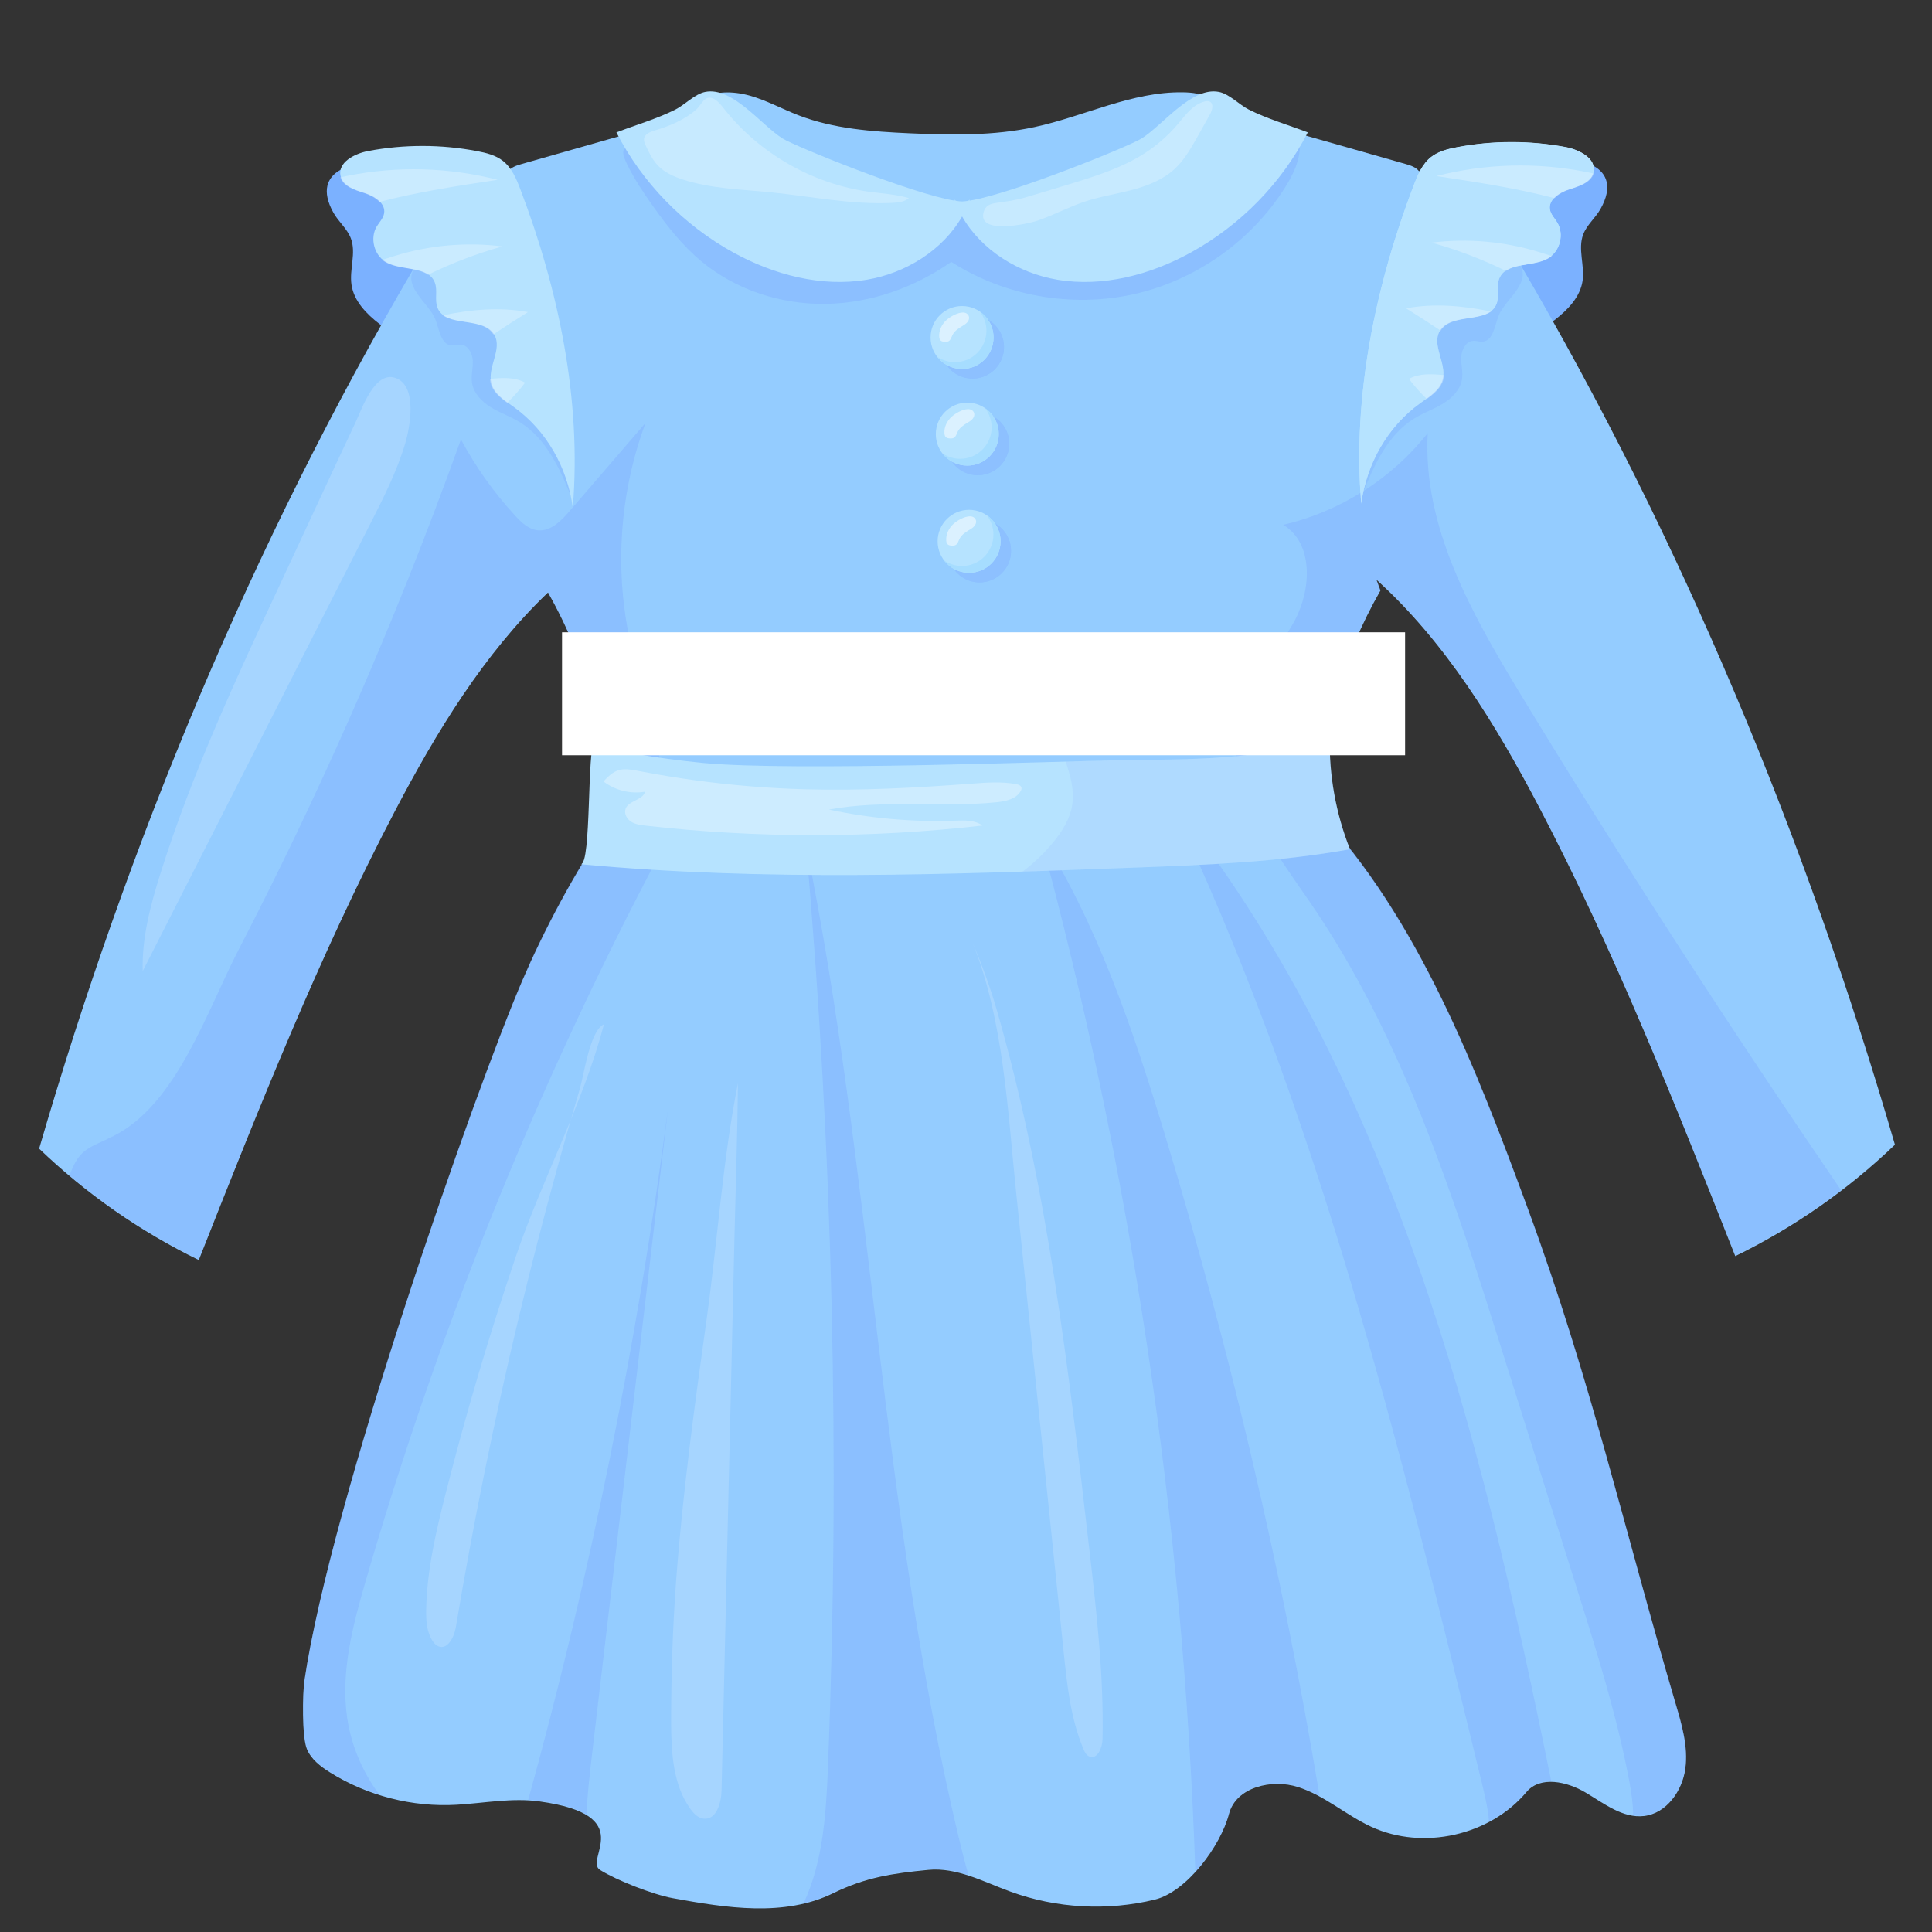 <?xml version="1.0" encoding="utf-8"?>
<!-- Generator: Adobe Illustrator 16.0.0, SVG Export Plug-In . SVG Version: 6.00 Build 0)  -->
<!DOCTYPE svg PUBLIC "-//W3C//DTD SVG 1.1//EN" "http://www.w3.org/Graphics/SVG/1.1/DTD/svg11.dtd">
<svg version="1.1" xmlns="http://www.w3.org/2000/svg" xmlns:xlink="http://www.w3.org/1999/xlink" x="0px" y="0px" width="110px"
	 height="110px" viewBox="0 0 110 110" enable-background="new 0 0 110 110" xml:space="preserve">
<rect x="0" y="0" width="110" height="110" fill="#333333" stroke="none"/>
<g id="Calque_1" display="none">
	<g display="inline">
		<path fill="#3E77DB" d="M31.808,4.79c1.367-1.315,3.251-1.936,5.101-2.354C41.942,1.297,47.16,1.375,52.32,1.456
			c4.176,0.066,8.354,0.132,12.528,0.26c3.543,0.108,7.109,0.264,10.559,1.075c0.914,0.214,1.853,0.495,2.55,1.125
			c0.858,0.778,1.213,1.968,1.374,3.115c0.273,1.947,0.054,4.064-1.132,5.634c-1.196,1.585-3.161,2.362-5.047,2.989
			c-11.194,3.723-23.648,4.739-34.709,0.638C34.425,14.804,26.944,9.469,31.808,4.79z"/>
		<path opacity="0.32" fill="#1949BF" d="M47.129,4.21c-2.489,0.128-4.981,0.301-7.437,0.689c-1.807,0.286-3.963,1.051-4.125,2.688
			c-0.076,0.766,0.344,1.502,0.835,2.134c1.155,1.482,2.747,2.644,4.392,3.692c4.963,3.159,10.605,5.46,16.525,6.736
			c-1.436-3.391-6.277-5.015-7.308-8.521c-0.172-0.588-0.219-1.23,0.053-1.786c0.29-0.588,0.894-0.999,1.505-1.333
			c6.214-3.407,13.729-1.024,20.224-3.221c-0.693-1.343-2.072-1.134-3.44-1.136c-2.317-0.004-4.641-0.173-6.958-0.207
			C56.637,3.878,51.878,3.966,47.129,4.21z"/>
		<path fill="#364149" d="M6.806,102.414c-0.045,0.263-0.089,0.532-0.02,0.788c0.074,0.27,0.266,0.49,0.468,0.684
			c0.977,0.933,2.289,1.452,3.618,1.689c1.33,0.239,2.69,0.215,4.041,0.191c0.198-0.003,0.418-0.016,0.559-0.156
			c0.09-0.089,0.129-0.217,0.166-0.339c0.65-2.183,1.238-4.385,1.76-6.603c0.153-0.648,0.296-1.351,0.029-1.959
			c-0.184-0.424-0.545-0.745-0.928-1.002c-1.684-1.124-3.896-1.19-5.856-0.683c-1.455,0.38-1.907,1.456-2.699,2.603
			C7.054,98.914,7.065,100.903,6.806,102.414z"/>
		<path fill="#364149" d="M102.831,101.606c0.045,0.261,0.089,0.532,0.02,0.788c-0.073,0.27-0.266,0.489-0.469,0.683
			c-0.977,0.933-2.289,1.453-3.618,1.69c-1.329,0.239-2.689,0.216-4.04,0.19c-0.198-0.003-0.417-0.015-0.56-0.154
			c-0.088-0.091-0.127-0.218-0.165-0.34c-0.649-2.184-1.237-4.386-1.759-6.602c-0.153-0.648-0.295-1.352-0.03-1.962
			c0.186-0.423,0.546-0.743,0.93-1c1.684-1.124,3.895-1.192,5.855-0.682c1.454,0.378,1.906,1.454,2.699,2.601
			C102.583,98.106,102.571,100.094,102.831,101.606z"/>
		<path fill="#4888EF" d="M103.305,96.924c-0.135-12.616-0.554-25.278-2.799-37.729c-2.243-12.451-6.37-24.743-13.505-35.553
			c-0.38-0.578-0.783-1.164-1.369-1.573c-0.794-0.552-1.822-0.714-2.807-0.86c-3.681-0.546-7.362-1.09-11.043-1.636
			c-0.613-0.09-1.243-0.181-1.852-0.065c-2.067,0.395-4.024,2.27-6.077,2.983c-1.634,0.569-3.376,1.338-5.149,1.424
			c-1.304,0.062-2.475-0.251-3.63-0.634v0.154c-1.155,0.383-2.324,0.696-3.628,0.634c-1.773-0.084-3.517-0.854-5.151-1.423
			c-2.051-0.713-4.008-2.588-6.076-2.983c-0.608-0.116-1.238-0.025-1.852,0.065c-3.681,0.546-7.362,1.091-11.043,1.636
			c-0.984,0.146-2.013,0.308-2.806,0.86c-0.587,0.41-0.989,0.995-1.37,1.572c-7.134,10.81-11.261,23.102-13.505,35.554
			c-2.245,12.45-2.664,25.112-2.799,37.73c-0.007,0.7,0.003,1.453,0.448,2.023c0.411,0.524,1.106,0.786,1.773,0.997
			c2.026,0.639,4.14,1.046,6.275,1.208c0.525,0.039,1.075,0.061,1.558-0.133c0.561-0.226,0.942-0.705,1.281-1.172
			c4.571-6.285,6.613-13.779,8.577-21.107c1.208-4.509,2.417-9.019,3.625-13.526c-1.256,17.182-2.498,24.285,1.177,41.177
			c7.791,0.956,15.655,1.423,23.516,1.396v-0.153c7.862,0.025,15.727-0.438,23.519-1.396c3.673-16.892,2.433-23.995,1.177-41.178
			c1.207,4.51,2.416,9.018,3.624,13.527c1.964,7.328,4.005,14.821,8.576,21.106c0.34,0.466,0.72,0.946,1.28,1.172
			c0.482,0.194,1.033,0.174,1.557,0.132c2.137-0.161,4.25-0.567,6.277-1.206c0.667-0.212,1.363-0.474,1.772-0.997
			C103.303,98.378,103.313,97.626,103.305,96.924z"/>
		<path fill="#4888EF" d="M55.074,17.037c-3.446-0.194-7.001-0.759-9.397-3.155c-0.859-0.86-1.506-1.904-2.231-2.879
			c-2.337-3.146-5.968-5.751-9.869-5.381c-1.202,0.115-2.476,0.59-3.076,1.637c-0.545,0.952-0.412,2.13-0.258,3.215
			c0.488,3.47,1.011,6.937,1.563,10.397c0.261,1.627,4.262,0.167,5.364,0.005c1.769-0.26,2.804,0.265,4.285,1.231
			c3.917,2.555,8.064,4.268,12.802,4.413c0.272,0.009,0.552,0.009,0.817-0.043V17.037z"/>
		<path fill="#4888EF" d="M55.074,17.037c3.447-0.194,7.002-0.759,9.398-3.155c0.858-0.86,1.506-1.904,2.23-2.879
			c2.337-3.146,5.969-5.751,9.869-5.381c1.202,0.115,2.477,0.59,3.076,1.637c0.546,0.952,0.411,2.13,0.259,3.215
			c-0.489,3.47-1.011,6.937-1.563,10.397c-0.261,1.627-4.263,0.167-5.364,0.005c-1.769-0.26-2.805,0.265-4.284,1.231
			c-3.919,2.555-8.066,4.268-12.803,4.413c-0.272,0.009-0.553,0.009-0.818-0.043V17.037z"/>
		<g>
			<polygon fill="#48C7FF" points="32.583,26.764 29.49,30.856 35.676,30.856 			"/>
			<polygon fill="#48C7FF" points="32.583,28.81 28.829,33.777 36.337,33.777 			"/>
			<polygon fill="#48C7FF" points="32.583,31.315 28.087,37.264 37.08,37.264 			"/>
			<rect x="31.645" y="37.264" fill="#FFC483" width="1.877" height="2.348"/>
		</g>
		<g>
			<path fill="#48C7FF" d="M14.567,41.741c-0.108,0.25-0.215,0.499-0.321,0.75l4.273,1.252l-1.818-4.797l-1.589,1.179
				C15.019,40.688,14.794,41.219,14.567,41.741z"/>
			<path fill="#48C7FF" d="M13.871,43.36c-0.194,0.619-0.392,1.239-0.598,1.856c-0.01,0.031,5.059,1.515,5.059,1.515l-2.206-5.822
				l-1.765,1.31C14.199,42.601,14.037,42.981,13.871,43.36z"/>
			<path fill="#48C7FF" d="M13.273,45.217c-0.286,0.859-0.54,1.72-0.794,2.588c-0.076,0.259-0.159,0.519-0.258,0.77l5.844,1.712
				l-2.643-6.973l-2.015,1.495C13.362,44.945,13.318,45.081,13.273,45.217z"/>
			
				<rect x="12.48" y="48.975" transform="matrix(0.96 0.281 -0.281 0.96 14.64 -1.75)" fill="#FFC483" width="1.877" height="2.347"/>
		</g>
		<g>
			<polygon fill="#48C7FF" points="24.842,57.017 20.723,60.074 26.66,61.813 			"/>
			<polygon fill="#48C7FF" points="24.267,58.98 19.267,62.691 26.473,64.803 			"/>
			<polygon fill="#48C7FF" points="23.563,61.385 17.575,65.829 26.205,68.357 			"/>
			
				<rect x="20.621" y="67.046" transform="matrix(0.96 0.281 -0.281 0.96 20.067 -3.31)" fill="#FFC483" width="1.878" height="2.348"/>
		</g>
		<g>
			<polygon fill="#48C7FF" points="14.887,77.263 10.769,80.32 16.705,82.06 			"/>
			<polygon fill="#48C7FF" points="14.312,79.227 9.313,82.938 16.519,85.049 			"/>
			<polygon fill="#48C7FF" points="13.608,81.63 7.621,86.075 16.25,88.603 			"/>
			
				<rect x="10.667" y="87.293" transform="matrix(0.96 0.281 -0.281 0.96 25.324 0.303)" fill="#FFC483" width="1.877" height="2.348"/>
		</g>
		<g>
			<polygon fill="#48C7FF" points="87.28,31.301 86.328,36.339 91.869,33.593 			"/>
			<path fill="#48C7FF" d="M93.363,35.73c-0.003-0.015-5.174-2.598-5.174-2.598l-1.157,6.119l6.461-3.203
				C93.44,35.938,93.396,35.834,93.363,35.73z"/>
			<path fill="#48C7FF" d="M94.502,38.345c-0.072-0.152-0.141-0.307-0.193-0.467l-5.006-2.5l-1.387,7.326l6.944-3.442
				C94.757,38.949,94.629,38.648,94.502,38.345z"/>
			
				<rect x="91.527" y="40.585" transform="matrix(0.896 -0.444 0.444 0.896 -8.927 45.407)" fill="#FFC483" width="1.878" height="2.348"/>
		</g>
		<g>
			<polygon fill="#48C7FF" points="84.623,54.838 83.67,59.877 89.212,57.131 			"/>
			<polygon fill="#48C7FF" points="85.532,56.672 84.376,62.788 91.101,59.453 			"/>
			<polygon fill="#48C7FF" points="86.644,58.915 85.259,66.242 93.315,62.249 			"/>
			
				<rect x="88.87" y="64.124" transform="matrix(0.896 -0.444 0.444 0.896 -19.656 46.675)" fill="#FFC483" width="1.878" height="2.347"/>
		</g>
		<g>
			<polygon fill="#48C7FF" points="95.73,76.457 93.121,80.873 99.268,80.173 			"/>
			<polygon fill="#48C7FF" points="95.962,78.489 92.795,83.852 100.255,82.999 			"/>
			<polygon fill="#48C7FF" points="96.245,80.979 92.452,87.398 101.387,86.379 			"/>
			
				<rect x="96.115" y="86.881" transform="matrix(0.994 -0.113 0.113 0.994 -9.359 11.574)" fill="#FFC483" width="1.877" height="2.348"/>
		</g>
		<g>
			<polygon fill="#48C7FF" points="43.333,40.713 40.24,44.806 46.426,44.806 			"/>
			<polygon fill="#48C7FF" points="43.333,42.76 39.579,47.727 47.087,47.727 			"/>
			<polygon fill="#48C7FF" points="43.333,45.264 38.837,51.213 47.83,51.213 			"/>
			<rect x="42.395" y="51.213" fill="#FFC483" width="1.877" height="2.348"/>
		</g>
		<g>
			<polygon fill="#48C7FF" points="64.245,28.552 61.153,32.645 67.338,32.645 			"/>
			<polygon fill="#48C7FF" points="64.245,30.598 60.491,35.565 68,35.565 			"/>
			<polygon fill="#48C7FF" points="64.245,33.103 59.75,39.052 68.742,39.052 			"/>
			<rect x="63.306" y="39.052" fill="#FFC483" width="1.879" height="2.348"/>
		</g>
		<g>
			<polygon fill="#48C7FF" points="75.034,44.674 71.942,48.767 78.128,48.767 			"/>
			<polygon fill="#48C7FF" points="75.034,46.721 71.281,51.688 78.79,51.688 			"/>
			<polygon fill="#48C7FF" points="75.034,49.226 70.539,55.175 79.532,55.175 			"/>
			<rect x="74.096" y="55.175" fill="#FFC483" width="1.878" height="2.347"/>
		</g>
		<g>
			<polygon fill="#48C7FF" points="59.564,53.276 56.473,57.368 62.658,57.368 			"/>
			<polygon fill="#48C7FF" points="59.564,55.323 55.811,60.289 63.319,60.289 			"/>
			<polygon fill="#48C7FF" points="59.564,57.827 55.069,63.775 64.062,63.775 			"/>
			<rect x="58.626" y="63.775" fill="#FFC483" width="1.877" height="2.349"/>
		</g>
		<g>
			<polygon fill="#48C7FF" points="75.545,69.61 72.453,73.703 78.639,73.703 			"/>
			<polygon fill="#48C7FF" points="75.545,71.657 71.792,76.624 79.3,76.624 			"/>
			<polygon fill="#48C7FF" points="75.545,74.161 71.05,80.11 80.042,80.11 			"/>
			<rect x="74.606" y="80.11" fill="#FFC483" width="1.877" height="2.349"/>
		</g>
		<g>
			<polygon fill="#48C7FF" points="37.08,59.701 33.987,63.793 40.172,63.793 			"/>
			<polygon fill="#48C7FF" points="37.08,61.746 33.325,66.713 40.834,66.713 			"/>
			<polygon fill="#48C7FF" points="37.08,64.251 32.583,70.199 41.576,70.199 			"/>
			<rect x="36.141" y="70.199" fill="#FFC483" width="1.877" height="2.349"/>
		</g>
		<g>
			<polygon fill="#48C7FF" points="44.272,76.034 41.179,80.127 47.365,80.127 			"/>
			<polygon fill="#48C7FF" points="44.272,78.081 40.518,83.048 48.026,83.048 			"/>
			<polygon fill="#48C7FF" points="44.272,80.585 39.776,86.534 48.769,86.534 			"/>
			<rect x="43.333" y="86.534" fill="#FFC483" width="1.877" height="2.349"/>
		</g>
		<g>
			<path fill="#48C7FF" d="M30.089,97.567c0.015,0.165,0.033,0.33,0.054,0.495h5.649l-3.093-4.092l-2.64,3.493
				C30.072,97.494,30.084,97.528,30.089,97.567z"/>
			<path fill="#48C7FF" d="M30.645,100.984h5.807l-3.753-4.968l-2.388,3.159C30.416,99.779,30.536,100.381,30.645,100.984z"/>
			<path fill="#48C7FF" d="M30.776,101.75c0.128,0.815,0.167,1.639,0.262,2.458c0.01,0.081,0.019,0.169,0.03,0.263h6.126
				l-4.496-5.949l-2.016,2.667C30.715,101.375,30.747,101.563,30.776,101.75z"/>
			<path fill="#FFC483" d="M31.879,106.533c0.045-0.021,0.098-0.034,0.16-0.03c0.246,0.014,0.493,0.068,0.739,0.117
				c0.287-0.048,0.579-0.119,0.859-0.099v-2.051h-1.878v1.979C31.797,106.479,31.838,106.508,31.879,106.533z"/>
		</g>
		<g>
			<polygon fill="#48C7FF" points="75.346,95.994 72.252,100.087 78.438,100.087 			"/>
			<polygon fill="#48C7FF" points="75.346,98.041 71.591,103.009 79.099,103.009 			"/>
			<path fill="#48C7FF" d="M78.28,106.43c0.041-0.061,0.083-0.122,0.123-0.186c0.023-0.082,0.046-0.167,0.069-0.252
				c0.044-0.169,0.08-0.314,0.121-0.458c0.018-0.07,0.029-0.24,0.083-0.261c-0.005-0.122-0.002-0.203,0.022-0.29l-3.354-4.438
				l-4.497,5.95h6.868C77.893,106.476,78.094,106.425,78.28,106.43z"/>
			<path fill="#FFC483" d="M75.117,106.774c0.389-0.084,0.786-0.125,1.168-0.085v-0.194h-1.879v0.363
				C74.633,106.789,74.873,106.77,75.117,106.774z"/>
		</g>
		<g>
			<polygon fill="#48C7FF" points="61.246,84.738 58.153,88.83 64.339,88.83 			"/>
			<polygon fill="#48C7FF" points="61.246,86.784 57.492,91.752 65,91.752 			"/>
			<polygon fill="#48C7FF" points="61.246,89.29 56.75,95.238 65.742,95.238 			"/>
			<rect x="60.307" y="95.238" fill="#FFC483" width="1.878" height="2.348"/>
		</g>
		<g>
			<path fill="#364149" d="M54.92,17.642c-1.131,5.621,0.438,11.302,0.46,16.952c0.023,5.869-0.55,11.74-0.688,17.608
				c-0.281,11.85,0.071,23.703,0.548,35.542c0.132,3.318,0.276,6.635,0.418,9.951c0.072,1.662,0.143,3.324,0.214,4.986
				c0.036,0.832,0.071,1.662,0.107,2.492c0.016,0.356,0.03,0.714,0.046,1.069c0.01,0.238,0.021,0.475,0.029,0.712
				c-0.07,0.395-0.013,0.461,0.17,0.204c0.215-0.028,0.431-0.057,0.646-0.084c-0.032-0.011-0.064-0.021-0.097-0.032
				c0.195,0.195,0.391,0.391,0.586,0.586c-0.058,0.181-0.116,0.358-0.174,0.539c-0.339,0.044-0.679,0.088-1.018,0.132
				c0.023,0.014,0.046,0.029,0.069,0.044c0.908,0.59,1.752-0.863,0.847-1.45c-0.022-0.015-0.045-0.03-0.069-0.044
				c-0.285-0.187-0.79-0.144-1.017,0.131c-0.552,0.666-0.272,1.859,0.761,1.729c1.312-0.167,0.967-1.954,0.93-2.822
				c-0.137-3.206-0.274-6.411-0.413-9.616c-0.271-6.336-0.542-12.672-0.733-19.012c-0.193-6.396-0.307-12.797-0.26-19.194
				c0.045-6.322,0.342-12.623,0.653-18.935c0.174-3.545,0.122-7.04-0.259-10.571c-0.373-3.475-0.835-7.007-0.139-10.472
				C56.752,17.033,55.134,16.582,54.92,17.642L54.92,17.642z"/>
		</g>
		<g>
			<path fill="#485760" d="M55.527,17.866c-1.117,5.553,0.461,11.201,0.483,16.785c0.023,5.869-0.55,11.741-0.688,17.609
				c-0.28,11.848,0.071,23.702,0.548,35.542c0.132,3.318,0.276,6.635,0.418,9.952c0.072,1.661,0.143,3.324,0.214,4.984
				c0.035,0.832,0.072,1.663,0.107,2.494c0.016,0.355,0.031,0.713,0.046,1.068c0.005,0.105,0.015,1.631-0.099,1.557
				c0.227,0.148,0.438-0.215,0.211-0.362c-0.023-0.015-0.046-0.029-0.07-0.045c-0.07-0.047-0.195-0.035-0.254,0.033
				c-0.199,0.241-0.168,0.688,0.232,0.664c0.777-0.043,0.398-1.858,0.385-2.202c-0.139-3.205-0.276-6.41-0.413-9.615
				c-0.272-6.337-0.542-12.673-0.734-19.013c-0.194-6.396-0.306-12.796-0.26-19.195c0.044-6.321,0.342-12.621,0.653-18.933
				c0.174-3.546,0.121-7.042-0.258-10.572c-0.381-3.538-0.827-7.11-0.117-10.639C55.986,17.713,55.58,17.601,55.527,17.866
				L55.527,17.866z"/>
		</g>
		<g opacity="0.24">
			<path fill="#1949BF" d="M101.244,63.721c0.065,4.561,0.173,9.12,0.322,13.68c0.124,3.81,0.263,7.719-0.977,11.322
				c-1.545,4.49-5.014,7.938-8.669,11.058c0.017,0.021,0.033,0.046,0.049,0.068c0.34,0.466,0.72,0.946,1.28,1.172
				c0.482,0.194,1.033,0.174,1.557,0.132c2.137-0.161,4.25-0.567,6.277-1.206c0.667-0.212,1.363-0.474,1.772-0.997
				c0.446-0.571,0.457-1.323,0.448-2.025C103.186,85.833,102.848,74.708,101.244,63.721z"/>
			<path fill="#1949BF" d="M18.18,100.003c4.571-6.285,6.613-13.779,8.577-21.107c1.208-4.509,2.417-9.019,3.625-13.526
				c-0.053,0.715-0.105,1.411-0.157,2.093c2.079-8.268,4.672-16.428,7.258-24.554c-3.017,3.598-5.067,7.999-5.88,12.624
				c-2.475-8.251-4.95-16.501-7.425-24.751c1.811,9.938,3.621,19.875,5.432,29.813c-2.632-5.002-5.975-9.63-9.896-13.701
				c4.489,5.421,6.033,12.853,5.375,19.86c-0.657,7.008-3.325,13.675-6.49,19.96c-1.688,3.352-3.989,7.393-8.038,8.103
				c-1.354,0.237-2.563,0.032-3.681-0.443c-0.013,0.902-0.024,1.805-0.034,2.707c-0.007,0.7,0.003,1.453,0.449,2.023
				c0.41,0.524,1.105,0.786,1.773,0.997c2.026,0.639,4.14,1.046,6.275,1.208c0.525,0.039,1.075,0.061,1.558-0.133
				C17.46,100.949,17.841,100.47,18.18,100.003z"/>
			<path fill="#1949BF" d="M55.074,107.788c7.862,0.025,15.727-0.438,23.519-1.396c3.673-16.892,2.433-23.995,1.177-41.178
				c0.908,3.39,1.816,6.779,2.725,10.169c-0.254-12.582,0.135-25.178,1.162-37.72c-1.051,2.709-1.766,5.548-2.122,8.432
				c-0.023-7.537,0.395-15.075,1.246-22.563c-4.1,11.107-5.646,23.148-4.484,34.932c-2.44-5.183-4.882-10.364-7.323-15.546
				c2.75,6.886,5.519,13.838,6.708,21.157c1.188,7.318,0.683,15.135-2.842,21.657c-2.607,4.825-6.746,8.713-11.438,11.551
				c-6.772,4.101-14.847,6.105-22.724,5.326c-3.795-0.376-7.818-1.676-10.618-4.111c0.367,2.455,0.858,5.102,1.499,8.046
				c7.791,0.956,15.655,1.423,23.516,1.396V107.788z"/>
		</g>
		<path opacity="0.14" fill="#1949BF" d="M79.554,7.314c-0.601-1.048-1.873-1.522-3.074-1.637c-0.161-0.016-0.32-0.023-0.48-0.028
			c0.005,0.747-0.162,1.504-0.452,2.194c-0.535,1.27-1.438,2.345-2.379,3.352c-1.137,1.214-2.35,2.36-3.628,3.425
			c0.87,0.123,1.767,0.062,2.611-0.179c-4.892,4.109-11.085,6.647-17.454,7.152s-12.883-1.025-18.362-4.312
			c-1.723-1.034-3.364-2.252-4.621-3.821c-0.621-0.774-1.143-1.64-1.513-2.561c0.474,3.346,0.977,6.689,1.511,10.026
			c0.261,1.628,4.263,0.166,5.364,0.005c1.769-0.258,2.803,0.265,4.285,1.231c3.918,2.557,8.065,4.269,12.803,4.414
			c0.271,0.007,0.552,0.009,0.817-0.045c0.265,0.054,0.544,0.053,0.817,0.045c4.739-0.146,8.884-1.857,12.803-4.414
			c1.481-0.966,2.516-1.49,4.284-1.231c1.103,0.161,5.104,1.623,5.363-0.005c0.554-3.46,1.075-6.926,1.564-10.396
			C79.967,9.445,80.1,8.266,79.554,7.314z"/>
		<g>
			<path opacity="0.14" fill="#1949BF" d="M79.813,8.823c-0.489,3.471-1.011,6.937-1.563,10.398
				c-0.261,1.626-4.262,0.166-5.364,0.004c-1.769-0.259-2.803,0.265-4.284,1.231c-3.919,2.557-8.064,4.269-12.803,4.415
				c-0.272,0.007-0.552,0.007-0.817-0.045c-0.265,0.053-0.545,0.053-0.817,0.045c-4.738-0.146-8.885-1.857-12.803-4.415
				c-1.481-0.966-2.516-1.49-4.285-1.231c-1.102,0.161-5.104,1.622-5.364-0.004c-0.406-2.537-0.794-5.076-1.165-7.617
				c-0.126-0.248-0.243-0.501-0.347-0.76c0.474,3.348,0.978,6.689,1.511,10.027c0.26,1.627,4.262,0.167,5.364,0.005
				c1.769-0.26,2.803,0.265,4.285,1.231c3.918,2.555,8.065,4.268,12.803,4.413c0.271,0.009,0.552,0.009,0.817-0.043
				c0.265,0.053,0.544,0.053,0.817,0.043c4.739-0.145,8.884-1.857,12.803-4.413c1.481-0.966,2.516-1.491,4.284-1.231
				c1.103,0.161,5.104,1.622,5.364-0.005c0.553-3.46,1.074-6.927,1.563-10.397c0.105-0.739,0.199-1.521,0.077-2.245
				C79.867,8.429,79.841,8.627,79.813,8.823z"/>
		</g>
		<path fill="#48C7FF" d="M59.298,21.915c-0.709-1.403-1.869-2.545-2.546-3.965c-0.123-0.259-0.233-0.531-0.423-0.748
			c-0.614-0.705-1.793-0.284-1.706,0.689c0.021,0.215,0.107,0.417,0.193,0.615c0.706,1.618,1.413,3.237,2.225,4.804
			c0.166,0.319,0.407,0.682,0.766,0.676c0.162-0.003,0.312-0.085,0.45-0.17c0.306-0.189,0.593-0.407,0.858-0.651
			c0.144-0.132,0.285-0.279,0.339-0.467C59.531,22.436,59.42,22.159,59.298,21.915z M58.677,22.734
			c-0.041,0.053-0.102,0.088-0.161,0.122c-0.154,0.083-0.316,0.151-0.481,0.205c-0.062,0.02-0.129,0.037-0.192,0.021
			c-0.081-0.02-0.139-0.088-0.188-0.153c-0.439-0.568-0.786-1.205-1.024-1.879c-0.309-0.872,0.461-1.193,1.034-0.588
			c0.483,0.509,0.962,1.182,1.072,1.889C58.756,22.482,58.759,22.629,58.677,22.734z"/>
		<path opacity="0.22" fill="#FFFFFF" d="M14.073,47.497c-1.214,3.829-2.25,7.794-2.066,11.807c0.667-0.478,0.933-1.327,1.165-2.114
			c1.749-5.921,3.981-11.699,6.67-17.256c1.698,0.691,1.025,3.947,2.789,4.449c0.313-2.884-0.417-5.771-0.529-8.669
			c-0.111-2.899,0.597-6.13,2.981-7.782c0.168-0.118,0.367-0.23,0.568-0.189c0.251,0.051,0.393,0.311,0.501,0.543
			c0.99,2.125,1.979,4.25,2.969,6.375c-0.096-1.841-0.17-3.784,0.684-5.417c1.031-1.974,3.173-3.056,5.183-4.015
			c-0.269,0.128-2.806-1.017-3.287-1.104c-1.236-0.223-2.499-0.252-3.746-0.099c-1.548,0.188-3.153,0.514-4.248,1.697
			c-1.362,1.471-2.199,3.71-3.078,5.477c-1.216,2.442-2.336,4.932-3.366,7.458C16.082,41.56,15.02,44.51,14.073,47.497z"/>
		<path opacity="0.08" fill="#FFFFFF" d="M32.741,38.587c1.121,0.671,2.476-0.507,3.783-0.484c1.037,0.019,1.903,0.804,2.5,1.652
			c2.009,2.854,2.042,6.695,1.18,10.076c-0.863,3.383-2.515,6.505-3.678,9.796c-2.551,7.221-2.687,15.087-1.889,22.705
			c0.194,1.847,0.621,3.966,2.26,4.841c1.938,1.036,4.301-0.341,5.792-1.957c3.033-3.286,4.625-7.64,5.769-11.964
			c1.122-4.24,1.884-8.567,2.614-12.894c0.41-2.433,0.812-4.887,0.698-7.353c-0.026-0.575-0.131-1.235-0.623-1.535
			c-0.575-0.349-1.305-0.002-1.883,0.341c-1.001,0.595-2.001,1.19-3.002,1.786c-0.161,0.095-0.34,0.194-0.524,0.162
			c-0.336-0.059-0.443-0.484-0.462-0.824c-0.29-5.492,3.547-10.339,4.502-15.754c0.313-1.773,0.304-3.639-0.317-5.329
			c-1.629-4.434-6.997-5.154-10.607-2.609C37.249,30.378,29.334,36.548,32.741,38.587z"/>
		<path opacity="0.08" fill="#FFFFFF" d="M33.748,9.188c1.55,0.038,3.063,0.839,3.963,2.101c-1.369-0.097-2.738-0.196-4.107-0.293
			c-0.172-0.012-0.357-0.022-0.507,0.064c-0.302,0.176-0.274,0.655-0.038,0.913c0.236,0.257,0.595,0.353,0.929,0.45
			c5.646,1.634,10.017,6.727,15.849,7.457c-3.517-3.126-8.692-4.207-11.578-7.923c0.608-0.058,1.216-0.115,1.824-0.172
			c0.075-1.209-1.141-2.054-2.217-2.612c-1.582-0.819-6.66-4.063-7.086-0.213C31.667,9.46,32.772,9.165,33.748,9.188z"/>
		<path opacity="0.08" fill="#FFFFFF" d="M67.56,11.868c-2.075,2.494-4.666,4.555-7.563,6.016c2.082-0.458,4.061-1.385,5.743-2.694
			c0.548-0.425,1.063-0.889,1.578-1.353c0.881-0.793,6.11-4.788,5.377-5.619C71.342,6.688,68.199,11.1,67.56,11.868z"/>
		<path opacity="0.08" fill="#FFFFFF" d="M85.622,35.818c0.161,2.342,1.017,4.571,1.778,6.792
			c4.006,11.674,5.596,24.01,7.492,36.206c0.229,1.479,0.469,2.971,1.028,4.357c0.811-1.978,0.857-4.173,0.852-6.31
			c-0.017-9.768-0.818-19.534-2.397-29.174c-0.471-2.872-1.012-5.743-1.958-8.494c-0.426-1.239-0.947-2.472-1.797-3.466
			C89.409,34.316,85.389,32.445,85.622,35.818z"/>
	</g>
</g>
<g id="Calque_2">
	<g>
		<path fill="#7BB1FF" d="M91.128,11.893c-0.288,0.513-0.779,0.905-0.988,1.456c-0.315,0.831,0.095,1.766-0.035,2.645
			c-0.139,0.926-0.851,1.655-1.592,2.226c-0.739,0.572-1.563,1.074-2.102,1.84c-0.326,0.464-0.532,1.005-0.883,1.451
			c-0.351,0.445-0.926,0.792-1.471,0.639c-0.47-0.132-0.769-0.584-0.992-1.019c-1.308-2.557-1.379-5.768,0.028-8.272
			c1.021-1.818,2.838-3.186,4.87-3.664C89.723,8.782,92.538,9.385,91.128,11.893z"/>
		<g>
			<path fill="#94CCFF" d="M39.452,6.518l0.037-0.09C39.41,6.395,39.387,6.549,39.452,6.518z"/>
			<path fill="#94CCFF" d="M70.043,7.979c-0.054-0.92-0.379-1.912-1.169-2.382c-0.45-0.269-0.992-0.333-1.515-0.341
				c-2.908-0.051-5.619,1.367-8.464,1.979c-2.317,0.5-4.713,0.46-7.082,0.354c-2.156-0.096-4.348-0.252-6.361-1.03
				c-0.932-0.36-1.815-0.851-2.779-1.118c-0.963-0.267-2.06-0.281-2.895,0.267l-0.291,0.718c0.056,0.031,0.063,0.113,0.058,0.18
				c-0.121,1.52-0.431,3.074-0.042,4.548c0.516,1.956,2.17,3.404,3.907,4.443c3.544,2.123,7.771,3.048,11.889,2.726
				c4.117-0.322,8.117-1.873,11.449-4.313c0.716-0.524,1.407-1.095,1.957-1.791C69.647,11.032,70.133,9.492,70.043,7.979z"/>
		</g>
		<path fill="#7BB1FF" d="M18.988,12.116c0.289,0.513,0.78,0.906,0.989,1.456c0.316,0.831-0.095,1.766,0.037,2.645
			c0.137,0.926,0.849,1.655,1.589,2.227c0.74,0.572,1.565,1.074,2.102,1.839c0.326,0.463,0.533,1.006,0.884,1.45
			c0.352,0.446,0.924,0.793,1.471,0.641c0.47-0.133,0.769-0.585,0.991-1.02c1.31-2.556,1.381-5.768-0.027-8.271
			c-1.021-1.819-2.839-3.187-4.87-3.664C20.394,9.006,17.578,9.609,18.988,12.116z"/>
		<path fill="#94CCFF" d="M87.64,45.971c4.312,8.236,7.74,16.9,11.16,25.546c3.333-1.626,6.413-3.772,9.09-6.343
			c-5.082-17.46-12.111-34.383-21.304-50.075c-1.325-2.26-2.83-4.525-5.298-5.64c-0.141,0.188-0.31,0.271-0.502,0.28
			c-0.177-0.225-0.48-0.323-0.761-0.403c-3.434-0.977-6.868-1.954-10.3-2.93c-3.993,3.58-9.392,5.46-14.733,5.387
			c-0.041,0-0.083-0.002-0.126-0.004c-0.042,0.002-0.084,0.004-0.125,0.004C49.399,11.866,44,9.986,40.007,6.406
			c-3.433,0.976-6.866,1.953-10.299,2.93c-0.298,0.084-0.622,0.189-0.794,0.445c-0.028-0.029-0.057-0.062-0.084-0.098
			c-2.469,1.114-3.974,3.379-5.298,5.639C14.339,31.015,7.309,47.937,2.227,65.399c2.677,2.569,5.756,4.716,9.09,6.341
			c3.419-8.646,6.848-17.31,11.16-25.546c2.359-4.505,5.076-8.979,8.723-12.461c2.234,3.941,3.461,8.443,3.568,12.97
			c-2.074,2.937-3.869,6.434-5.02,9.11C27.02,62.157,18.823,85.55,17.334,95.688c-0.111,0.75-0.145,3.177,0.135,3.88
			c0.236,0.593,0.775,1.004,1.315,1.342c2.142,1.34,4.704,1.994,7.226,1.845c1.575-0.093,3.149-0.406,4.711-0.189
			c5.673,0.783,2.501,3.308,3.446,3.902c0.947,0.595,3.022,1.403,4.121,1.604c3.059,0.559,6.365,1.087,9.156-0.283
			c1.838-0.902,3.367-1.128,5.404-1.326c1.624-0.16,3.15,0.681,4.684,1.239c2.615,0.955,5.516,1.113,8.221,0.454
			c1.821-0.447,3.746-3.062,4.219-4.874c0.398-1.532,2.441-2.018,3.948-1.531c1.505,0.486,2.725,1.601,4.162,2.262
			c2.946,1.354,6.747,0.499,8.83-1.984c0.785-0.938,2.312-0.593,3.363,0.03s2.12,1.48,3.335,1.337
			c1.272-0.152,2.171-1.422,2.344-2.689c0.172-1.271-0.208-2.541-0.571-3.768c-2.905-9.854-4.826-18.426-8.376-28.065
			c-2.933-7.96-6.245-16.604-12.022-22.727c0.191-4.381,1.431-8.717,3.61-12.523c-0.08-0.207-0.154-0.414-0.229-0.623
			C82.292,36.548,85.163,41.242,87.64,45.971z"/>
		<path fill="#B6E3FF" d="M80.486,10.559c0.23-0.604,0.491-1.23,1.001-1.627c0.415-0.322,0.941-0.454,1.456-0.551
			c2.043-0.39,4.158-0.393,6.202-0.009c0.784,0.147,1.761,0.655,1.578,1.432c-0.137,0.57-0.813,0.786-1.372,0.961
			s-1.206,0.586-1.104,1.163c0.049,0.283,0.273,0.498,0.42,0.746c0.393,0.657,0.155,1.609-0.499,2.006
			c-0.905,0.548-2.431,0.197-2.811,1.186c-0.175,0.451,0.026,0.983-0.151,1.432c-0.465,1.165-2.621,0.457-3.238,1.547
			c-0.463,0.815,0.403,1.835,0.172,2.743c-0.158,0.619-0.764,0.991-1.282,1.363c-1.872,1.349-3.04,3.45-3.357,5.719
			C76.998,22.544,78.313,16.269,80.486,10.559z"/>
		<g opacity="0.29">
			<path fill="#769DFF" d="M86.913,101.998c0.356-0.422,0.863-0.585,1.408-0.576c-4.036-19.955-9.113-40.308-21.829-56.09
				c8.521,17.763,13.232,37.069,17.886,56.215c0.172,0.712,0.346,1.437,0.399,2.162C85.59,103.279,86.32,102.706,86.913,101.998z"/>
			<path fill="#769DFF" d="M11.317,71.711c3.419-8.646,6.848-17.309,11.159-25.545c2.359-4.505,5.077-8.979,8.724-12.462
				c2.233,3.942,3.461,8.444,3.568,12.971c-2.074,2.938-3.869,6.435-5.02,9.109C27.02,62.129,18.823,85.52,17.335,95.659
				c-0.111,0.75-0.145,3.176,0.135,3.88c0.236,0.591,0.775,1.004,1.315,1.341c0.875,0.548,1.821,0.979,2.805,1.29
				c-0.95-1.285-1.598-2.793-1.825-4.374c-0.375-2.61,0.319-5.243,1.054-7.776c4.037-13.928,9.461-27.451,16.168-40.31
				c2.109-4.044-0.181-8.841-1.134-13.301c-0.872-4.083-0.556-8.415,0.902-12.33c-1.442,1.675-2.884,3.35-4.326,5.022
				c-0.482,0.56-1.089,1.172-1.823,1.09c-0.514-0.057-0.921-0.446-1.271-0.827c-1.207-1.31-2.248-2.772-3.091-4.341
				c-1.904,5.316-3.999,10.564-6.278,15.73c-1.991,4.513-4.123,8.963-6.391,13.343c-1.783,3.44-3.498,8.741-7.078,10.567
				c-1.34,0.686-1.944,0.671-2.489,2.14c-0.017,0.042-0.03,0.084-0.043,0.124C6.207,68.813,8.682,70.426,11.317,71.711z"/>
			<path fill="#769DFF" d="M87.64,45.942c4.313,8.236,7.74,16.9,11.161,25.544c2.125-1.035,4.145-2.284,6.024-3.718
				c-6.337-9.271-12.456-18.693-18.283-28.293c-2.762-4.551-5.552-9.498-5.253-14.814c-2.049,2.6-5.001,4.473-8.226,5.218
				c1.727,1.045,1.607,3.66,0.658,5.441c-0.95,1.781-2.491,3.256-3.088,5.186c-1.171,3.8,1.653,7.527,3.911,10.802
				c5.334,7.741,8.229,16.859,11.051,25.826c1.399,4.45,2.8,8.898,4.2,13.348c1.144,3.637,2.291,7.283,2.988,11.032
				c0.109,0.596,0.201,1.227,0.2,1.839c0.205,0.031,0.413,0.037,0.627,0.012c1.271-0.152,2.17-1.421,2.344-2.688
				c0.172-1.27-0.209-2.54-0.571-3.768c-2.906-9.854-4.827-18.424-8.376-28.064c-2.934-7.96-6.245-16.604-12.023-22.728
				c0.191-4.381,1.431-8.717,3.611-12.523c-0.079-0.207-0.155-0.414-0.229-0.623C82.294,36.519,85.164,41.213,87.64,45.942z"/>
			<path fill="#769DFF" d="M45.758,108.358c0.578-0.138,1.143-0.33,1.688-0.599c1.837-0.903,3.366-1.127,5.403-1.326
				c0.782-0.078,1.543,0.078,2.291,0.322c-0.203-0.702-0.382-1.41-0.549-2.11c-4.432-18.551-4.9-37.836-8.698-56.528
				c1.521,17.411,1.94,34.917,1.252,52.379C47.041,103.176,46.885,105.939,45.758,108.358z"/>
			<path fill="#769DFF" d="M73.92,101.722c0.423,0.136,0.824,0.324,1.213,0.536c-2.139-12.805-5.107-25.472-8.881-37.893
				c-1.791-5.884-3.791-11.781-7.084-16.976c5.234,19.292,8.223,39.191,8.891,59.169c0.915-0.999,1.646-2.28,1.913-3.306
				C70.37,101.721,72.414,101.234,73.92,101.722z"/>
			<path fill="#769DFF" d="M30.076,102.475c0.216,0.012,0.431,0.03,0.646,0.061c1.309,0.181,2.146,0.455,2.672,0.775
				c0.048-1.139,0.179-2.283,0.312-3.413c1.442-12.249,2.883-24.497,4.325-36.743C36.295,76.425,33.635,89.574,30.076,102.475z"/>
		</g>
		<path fill="#B6E3FF" d="M63.636,43.285c4.069-0.063,8.246,0.037,12.076-1.345c-0.048,2.185,0.344,4.379,1.15,6.411
			c-4.05,0.737-8.179,0.894-12.292,1.048c-10.504,0.395-21.044,0.789-31.51-0.195c0.627,0.059,0.349-6.733,0.799-7.005
			c0.195-0.119,2,0.667,2.314,0.722c1.275,0.221,2.56,0.39,3.848,0.517C45.02,43.928,60.776,43.33,63.636,43.285z"/>
		<path opacity="0.26" fill="#769DFF" d="M37.223,11.801c0.792,1.112,1.649,2.193,2.699,3.069c1.959,1.634,4.537,2.469,7.087,2.432
			c2.551-0.039,5.062-0.927,7.151-2.391c3.031,1.943,6.848,2.622,10.364,1.845c3.516-0.777,6.689-3.003,8.618-6.044
			c0.477-0.75,0.89-1.59,0.868-2.478c-4.822,2.898-10.504,4.345-16.126,4.105c-1.461-0.063-2.923-0.235-4.381-0.138
			c-1.783,0.118-3.529,0.637-5.314,0.655c-2.324,0.023-4.573-0.804-6.668-1.806c-1.675-0.801-3.371-2.002-5.153-2.534
			c-0.934-0.278-1.083-0.015-0.663,0.841C36.127,10.217,36.668,11.022,37.223,11.801z"/>
		<path fill="#B6E3FF" d="M71.098,6.236c-0.537-0.27-1.108-0.89-1.701-1.004c-1.563-0.302-3.19,1.895-4.401,2.652
			c-0.718,0.449-7.374,3.153-9.801,3.541c0.011-0.031,0.023-0.062,0.034-0.093c-0.017,0.05-0.064,0.084-0.133,0.107
			c-0.119,0.017-0.226,0.026-0.319,0.03c-0.094-0.003-0.201-0.013-0.32-0.03c-0.069-0.023-0.116-0.058-0.133-0.107
			c0.011,0.031,0.023,0.062,0.034,0.093c-2.426-0.388-9.083-3.092-9.802-3.541c-1.209-0.757-2.836-2.954-4.4-2.652
			c-0.592,0.114-1.164,0.734-1.7,1.004c-1.057,0.531-2.257,0.878-3.361,1.302c1.471,2.868,3.83,5.287,6.682,6.851
			c2.295,1.258,4.982,1.97,7.572,1.538c2.224-0.372,4.337-1.689,5.429-3.603c1.092,1.914,3.204,3.231,5.429,3.603
			c2.59,0.433,5.277-0.279,7.572-1.538c2.852-1.564,5.211-3.983,6.682-6.851C73.354,7.114,72.154,6.767,71.098,6.236z"/>
		<g>
			<path opacity="0.23" fill="#769DFF" d="M24.777,18.159c0.24,0.591,0.315,1.478,0.952,1.511c0.168,0.009,0.333-0.058,0.5-0.049
				c0.421,0.023,0.672,0.501,0.69,0.922c0.018,0.421-0.107,0.845-0.043,1.261c0.094,0.597,0.562,1.072,1.077,1.387
				c0.515,0.316,1.093,0.517,1.611,0.829c1.577,0.953,2.361,2.778,3.049,4.487C31.578,24.971,30.54,21.428,29.19,18
				c-0.429-1.088-0.925-2.213-1.851-2.926c-0.876-0.673-2.763-0.892-3.6,0.023C22.727,16.204,24.392,17.208,24.777,18.159z"/>
			<path fill="#B6E3FF" d="M29.629,10.783c-0.229-0.603-0.492-1.231-1.001-1.627c-0.413-0.322-0.941-0.453-1.456-0.551
				c-2.042-0.391-4.159-0.393-6.202-0.009c-0.785,0.147-1.761,0.654-1.577,1.431c0.135,0.571,0.812,0.786,1.37,0.962
				c0.56,0.176,1.207,0.585,1.105,1.163c-0.05,0.284-0.274,0.499-0.421,0.746c-0.392,0.657-0.154,1.609,0.5,2.006
				c0.905,0.548,2.431,0.198,2.811,1.186c0.172,0.452-0.027,0.983,0.152,1.433c0.463,1.164,2.62,0.456,3.237,1.546
				c0.461,0.815-0.403,1.834-0.173,2.743c0.157,0.618,0.764,0.99,1.282,1.362c1.874,1.349,3.041,3.45,3.356,5.719
				C33.119,22.767,31.803,16.493,29.629,10.783z"/>
			<g opacity="0.28">
				<path fill="#FFFFFF" d="M22.451,14.578c-0.23,0.072-0.461,0.15-0.693,0.22c0.046,0.038,0.095,0.074,0.147,0.106
					c0.726,0.44,1.852,0.302,2.464,0.74c1.359-0.667,2.781-1.209,4.239-1.614C26.548,13.771,24.433,13.96,22.451,14.578z"/>
				<path fill="#FFFFFF" d="M27.896,21.571c0.005,0.081,0.017,0.161,0.036,0.241c0.125,0.486,0.526,0.82,0.944,1.122
					c0.37-0.353,0.712-0.736,1.02-1.148C29.301,21.459,28.6,21.506,27.896,21.571z"/>
				<path fill="#FFFFFF" d="M25.209,17.953c0.769,0.545,2.344,0.208,2.878,1.088c0.65-0.436,1.308-0.861,1.974-1.273
					C28.453,17.471,26.821,17.622,25.209,17.953z"/>
				<path fill="#FFFFFF" d="M19.805,10.006c-0.144,0.029-0.289,0.059-0.434,0.091c0.173,0.518,0.814,0.723,1.35,0.891
					c0.316,0.099,0.659,0.273,0.88,0.509c2.209-0.577,4.475-0.919,6.733-1.26C25.556,9.524,22.618,9.445,19.805,10.006z"/>
			</g>
		</g>
		<g>
			<path opacity="0.23" fill="#769DFF" d="M85.34,17.944c-0.241,0.59-0.317,1.479-0.952,1.511c-0.169,0.009-0.333-0.058-0.502-0.049
				c-0.421,0.023-0.671,0.501-0.689,0.922c-0.018,0.422,0.107,0.844,0.043,1.262c-0.094,0.596-0.562,1.07-1.076,1.387
				c-0.515,0.316-1.095,0.516-1.61,0.829c-1.577,0.952-2.362,2.777-3.05,4.487c1.035-3.537,2.075-7.079,3.423-10.508
				c0.43-1.087,0.926-2.213,1.853-2.925c0.875-0.673,2.763-0.891,3.598,0.023C87.39,15.989,85.726,16.994,85.34,17.944z"/>
			<path fill="#B6E3FF" d="M80.486,10.568c0.23-0.604,0.491-1.23,1.001-1.628c0.415-0.322,0.941-0.452,1.456-0.55
				C84.986,8,87.102,7.997,89.146,8.38c0.784,0.147,1.761,0.655,1.578,1.432c-0.137,0.571-0.813,0.786-1.372,0.961
				c-0.56,0.176-1.206,0.586-1.104,1.164c0.049,0.283,0.273,0.498,0.42,0.745c0.393,0.658,0.155,1.611-0.499,2.007
				c-0.905,0.548-2.431,0.198-2.811,1.185c-0.175,0.451,0.026,0.983-0.151,1.432c-0.465,1.164-2.621,0.456-3.238,1.547
				c-0.463,0.816,0.403,1.834,0.172,2.743c-0.158,0.618-0.764,0.99-1.282,1.362c-1.872,1.349-3.04,3.451-3.357,5.719
				C76.998,22.553,78.313,16.278,80.486,10.568z"/>
			<g opacity="0.28">
				<path fill="#FFFFFF" d="M87.667,14.364c0.229,0.071,0.46,0.148,0.692,0.218c-0.048,0.039-0.097,0.075-0.147,0.107
					c-0.727,0.439-1.853,0.301-2.465,0.74c-1.359-0.668-2.779-1.209-4.239-1.615C83.568,13.557,85.684,13.746,87.667,14.364z"/>
				<path fill="#FFFFFF" d="M82.22,21.357c-0.004,0.081-0.015,0.16-0.037,0.24c-0.123,0.486-0.524,0.82-0.942,1.121
					c-0.37-0.353-0.712-0.736-1.021-1.147C80.816,21.243,81.516,21.292,82.22,21.357z"/>
				<path fill="#FFFFFF" d="M84.906,17.738c-0.769,0.545-2.342,0.208-2.878,1.089c-0.649-0.435-1.308-0.862-1.973-1.272
					C81.663,17.256,83.296,17.407,84.906,17.738z"/>
				<path fill="#FFFFFF" d="M90.313,9.792c0.145,0.028,0.288,0.06,0.433,0.09c-0.173,0.518-0.814,0.724-1.349,0.891
					c-0.315,0.1-0.66,0.273-0.882,0.51c-2.209-0.576-4.473-0.919-6.733-1.26C84.56,9.31,87.498,9.229,90.313,9.792z"/>
			</g>
		</g>
		<path opacity="0.24" fill="#FFFFFF" d="M37.293,7.424c-0.27,0.081-0.593,0.208-0.626,0.486c-0.016,0.13,0.042,0.257,0.098,0.376
			c0.19,0.405,0.385,0.816,0.694,1.139c0.38,0.398,0.902,0.628,1.427,0.798c1.598,0.519,3.306,0.556,4.978,0.723
			c2.317,0.231,4.625,0.721,6.951,0.603c0.329-0.016,0.682-0.054,0.931-0.271c-0.734-0.22-1.509-0.257-2.269-0.362
			c-3.199-0.445-6.205-2.156-8.219-4.681c-0.199-0.25-0.542-0.728-0.924-0.667c-0.291,0.046-0.465,0.464-0.679,0.654
			C38.996,6.814,38.131,7.173,37.293,7.424z"/>
		<path opacity="0.24" fill="#FFFFFF" d="M59.107,12.55c0.906-0.315,1.758-0.775,2.67-1.077c0.871-0.288,1.784-0.427,2.672-0.661
			c0.889-0.233,1.772-0.58,2.443-1.205c0.515-0.479,0.873-1.096,1.222-1.706c0.262-0.463,0.523-0.928,0.78-1.395
			c0.133-0.238,0.225-0.607-0.02-0.723c-0.086-0.041-0.187-0.029-0.28-0.007c-0.657,0.156-1.09,0.765-1.527,1.283
			c-0.559,0.661-1.215,1.235-1.944,1.699c-1.177,0.747-2.513,1.194-3.843,1.607c-0.967,0.301-1.937,0.589-2.907,0.876
			c-0.542,0.16-1.059,0.229-1.613,0.307c-0.374,0.052-0.656,0.143-0.76,0.542C55.661,13.384,58.542,12.747,59.107,12.55z"/>
		<path opacity="0.12" fill="#769DFF" d="M64.57,49.399c4.113-0.154,8.242-0.311,12.292-1.048c-0.806-2.032-1.198-4.226-1.15-6.411
			c-3.83,1.381-8.007,1.281-12.076,1.345c-0.556,0.009-1.603,0.039-2.963,0.078c0.265,0.781,0.497,1.586,0.383,2.406
			c-0.111,0.826-0.575,1.564-1.105,2.207c-0.511,0.615-1.093,1.17-1.731,1.65C60.338,49.558,62.455,49.479,64.57,49.399z"/>
		<path opacity="0.32" fill="#FFFFFF" d="M34.36,44.494c0.663,0.509,1.544,0.726,2.369,0.582c-0.13,0.491-0.938,0.497-1.111,0.976
			c-0.097,0.269,0.071,0.575,0.312,0.73c0.241,0.154,0.536,0.192,0.819,0.224c6.368,0.726,12.818,0.725,19.186-0.004
			c-0.434-0.317-1.02-0.297-1.558-0.277c-2.407,0.084-4.824-0.127-7.178-0.631c3.127-0.583,6.358-0.101,9.523-0.416
			c0.525-0.053,1.121-0.172,1.385-0.628c0.038-0.063,0.067-0.137,0.05-0.208c-0.029-0.123-0.176-0.173-0.3-0.196
			c-0.829-0.156-1.681-0.09-2.521-0.028c-3.157,0.235-6.323,0.408-9.488,0.321c-2.075-0.056-4.146-0.225-6.203-0.503
			c-1.049-0.142-2.094-0.313-3.134-0.512C35.49,43.725,35.099,43.669,34.36,44.494z"/>
		<path opacity="0.17" fill="#FFFFFF" d="M15.988,33.176c-2.526,5.419-5.061,10.857-6.855,16.561
			c-0.567,1.804-1.064,3.664-1.008,5.554c4.314-8.48,8.629-16.96,12.943-25.44c0.76-1.491,1.522-2.994,2.002-4.597
			c0.264-0.883,0.731-3.283-0.551-3.735c-1.19-0.419-1.914,1.763-2.283,2.546C18.807,27.096,17.403,30.139,15.988,33.176z"/>
		<path opacity="0.17" fill="#FFFFFF" d="M25.37,85.046c-0.55,2.168-1.063,4.364-1.105,6.601c-0.011,0.623,0.026,1.28,0.375,1.797
			c0.082,0.121,0.185,0.236,0.322,0.29c0.524,0.21,0.896-0.522,0.99-1.081c0.991-5.915,2.187-11.798,3.583-17.633
			c0.693-2.894,1.436-5.778,2.227-8.646c0.402-1.458,0.816-2.911,1.244-4.361c0.257-0.875,0.579-3.33,1.38-3.697
			c-1.158,4.452-3.528,8.836-5.018,13.23C27.859,75.99,26.525,80.497,25.37,85.046z"/>
		<path opacity="0.17" fill="#FFFFFF" d="M38.21,98.197c0.017,1.672,0.122,3.453,1.105,4.806c0.189,0.261,0.44,0.518,0.763,0.547
			c0.713,0.065,0.989-0.902,1.005-1.619c0.245-10.473,0.488-20.949,0.733-31.422c0.069-2.947,0.17-5.895,0.201-8.842
			c-0.872,4.372-1.158,8.933-1.773,13.354c-0.695,4.985-1.378,9.978-1.75,14.998C38.293,92.744,38.21,95.467,38.21,98.197z"/>
		<path opacity="0.17" fill="#FFFFFF" d="M57.85,67.848c0.904,8.739,1.808,17.479,2.711,26.217c0.193,1.868,0.394,3.768,1.117,5.5
			c0.073,0.181,0.168,0.372,0.349,0.445c0.453,0.182,0.736-0.495,0.747-0.983c0.077-3.6-0.335-7.191-0.747-10.77
			c-1.188-10.331-2.39-20.721-5.263-30.717c-0.38-1.319-0.844-2.589-1.385-3.847C57.135,58.049,57.371,63.223,57.85,67.848z"/>
		<g>
			<g opacity="0.26">
				<circle fill="#769DFF" cx="55.371" cy="19.763" r="1.792"/>
				<path fill="#769DFF" d="M56.386,18.288c0.232,0.301,0.372,0.679,0.372,1.089c0,0.99-0.803,1.792-1.792,1.792
					c-0.378,0-0.728-0.117-1.016-0.316c0.327,0.426,0.841,0.702,1.42,0.702c0.99,0,1.792-0.802,1.792-1.792
					C57.163,19.15,56.854,18.61,56.386,18.288z"/>
				<path opacity="0.51" fill="#769DFF" d="M54.492,18.763c-0.272,0.239-0.45,0.597-0.423,0.958
					c0.006,0.075,0.022,0.154,0.075,0.208c0.063,0.064,0.158,0.076,0.248,0.08c0.071,0.002,0.146,0,0.209-0.033
					c0.125-0.066,0.159-0.222,0.221-0.349c0.104-0.211,0.305-0.358,0.507-0.48c0.119-0.071,0.243-0.139,0.334-0.243
					c0.226-0.255,0.074-0.569-0.253-0.562C55.104,18.348,54.714,18.566,54.492,18.763z"/>
			</g>
			<g>
				<circle fill="#B6E3FF" cx="54.775" cy="19.216" r="1.792"/>
				<path fill="#A6DDFF" d="M55.791,17.739c0.232,0.303,0.372,0.679,0.372,1.09c0,0.99-0.802,1.792-1.792,1.792
					c-0.377,0-0.726-0.117-1.016-0.316c0.329,0.426,0.842,0.702,1.421,0.702c0.989,0,1.792-0.802,1.792-1.791
					C56.567,18.604,56.26,18.063,55.791,17.739z"/>
				<path opacity="0.51" fill="#FFFFFF" d="M53.896,18.215c-0.271,0.24-0.448,0.598-0.421,0.959
					c0.005,0.075,0.021,0.154,0.074,0.208c0.062,0.063,0.159,0.075,0.247,0.078c0.071,0.003,0.146,0,0.211-0.032
					c0.123-0.066,0.158-0.222,0.22-0.349c0.104-0.211,0.304-0.358,0.506-0.48c0.119-0.071,0.242-0.14,0.334-0.243
					c0.227-0.255,0.075-0.57-0.252-0.563C54.509,17.801,54.119,18.019,53.896,18.215z"/>
			</g>
		</g>
		<g>
			<g opacity="0.26">
				<circle fill="#769DFF" cx="55.668" cy="25.264" r="1.792"/>
				<path fill="#769DFF" d="M56.684,23.789c0.232,0.302,0.372,0.679,0.372,1.089c0,0.99-0.802,1.792-1.793,1.792
					c-0.376,0-0.726-0.117-1.015-0.316c0.328,0.427,0.842,0.702,1.42,0.702c0.99,0,1.792-0.802,1.792-1.792
					C57.46,24.652,57.151,24.112,56.684,23.789z"/>
				<path opacity="0.51" fill="#769DFF" d="M54.79,24.264c-0.271,0.24-0.45,0.598-0.423,0.959c0.005,0.075,0.022,0.154,0.075,0.208
					c0.061,0.063,0.158,0.076,0.247,0.079c0.071,0.002,0.146,0,0.209-0.034c0.124-0.065,0.159-0.222,0.221-0.348
					c0.104-0.212,0.304-0.359,0.507-0.481c0.118-0.072,0.243-0.139,0.334-0.243c0.226-0.255,0.073-0.569-0.253-0.563
					C55.402,23.85,55.011,24.068,54.79,24.264z"/>
			</g>
			<g>
				<circle fill="#B6E3FF" cx="55.073" cy="24.717" r="1.792"/>
				<path fill="#A6DDFF" d="M56.087,23.242c0.233,0.302,0.373,0.679,0.373,1.09c0,0.989-0.802,1.791-1.792,1.791
					c-0.377,0-0.728-0.117-1.016-0.316c0.328,0.427,0.841,0.702,1.42,0.702c0.99,0,1.792-0.802,1.792-1.792
					C56.864,24.104,56.557,23.564,56.087,23.242z"/>
				<path opacity="0.51" fill="#FFFFFF" d="M54.194,23.717c-0.271,0.239-0.449,0.597-0.422,0.958
					c0.006,0.075,0.022,0.154,0.075,0.208c0.062,0.063,0.159,0.076,0.247,0.079c0.071,0.002,0.147,0,0.209-0.033
					c0.125-0.065,0.16-0.222,0.222-0.348c0.104-0.212,0.304-0.359,0.506-0.481c0.12-0.071,0.243-0.139,0.334-0.242
					c0.226-0.256,0.074-0.57-0.253-0.563C54.806,23.302,54.417,23.521,54.194,23.717z"/>
			</g>
		</g>
		<g>
			<g opacity="0.26">
				<circle fill="#769DFF" cx="55.771" cy="31.366" r="1.792"/>
				<path fill="#769DFF" d="M56.786,29.89c0.233,0.302,0.372,0.68,0.372,1.091c0,0.989-0.802,1.791-1.792,1.791
					c-0.377,0-0.727-0.117-1.016-0.316c0.328,0.427,0.842,0.703,1.42,0.703c0.99,0,1.793-0.803,1.793-1.792
					C57.563,30.754,57.256,30.214,56.786,29.89z"/>
				<path opacity="0.51" fill="#769DFF" d="M54.893,30.366c-0.271,0.239-0.45,0.598-0.423,0.959
					c0.005,0.075,0.022,0.153,0.075,0.208c0.062,0.063,0.158,0.076,0.248,0.079c0.071,0.003,0.146,0,0.209-0.033
					c0.125-0.065,0.159-0.222,0.222-0.348c0.104-0.212,0.304-0.359,0.506-0.48c0.118-0.071,0.243-0.139,0.334-0.243
					c0.226-0.255,0.073-0.57-0.253-0.562C55.505,29.952,55.113,30.169,54.893,30.366z"/>
			</g>
			<g>
				<circle fill="#B6E3FF" cx="55.176" cy="30.819" r="1.792"/>
				<path fill="#A6DDFF" d="M56.191,29.344c0.231,0.302,0.371,0.679,0.371,1.089c0,0.99-0.802,1.792-1.791,1.792
					c-0.378,0-0.728-0.118-1.016-0.316c0.328,0.426,0.841,0.702,1.419,0.702c0.991,0,1.793-0.802,1.793-1.792
					C56.969,30.206,56.66,29.666,56.191,29.344z"/>
				<path opacity="0.51" fill="#FFFFFF" d="M54.297,29.819c-0.271,0.24-0.449,0.598-0.422,0.959
					c0.005,0.075,0.021,0.154,0.075,0.208c0.062,0.063,0.159,0.075,0.247,0.079c0.071,0.002,0.146,0,0.209-0.033
					c0.125-0.066,0.16-0.223,0.222-0.349c0.104-0.212,0.304-0.358,0.506-0.48c0.12-0.072,0.243-0.14,0.334-0.243
					c0.227-0.255,0.074-0.569-0.253-0.563C54.909,29.404,54.52,29.622,54.297,29.819z"/>
			</g>
		</g>
		<rect x="32" y="36" fill="#FFFFFF" width="48" height="7"/>
	</g>
</g>
<g id="Calque_3" display="none">
	<g display="inline">
		<path fill="#4083C4" d="M32.25,2.136c1.399-0.679,3.037-0.551,4.586-0.421c12.229,1.028,24.523,1.277,36.782,0.743
			c1.719-0.075,3.438-0.166,5.156-0.256c1.166-0.061,4.124,0.609,4.376,1.749c0.758,3.434,0.059,1.078-0.237,2.239
			c-0.505,1.991-2.153,3.54-4.014,4.412s-3.932,1.166-5.974,1.411c-8.979,1.077-18.03,1.415-27.074,1.541
			c-4.451,0.062-9.023,0.052-13.177-1.548c-0.812-0.313-1.652-0.729-2.082-1.486c-0.682-1.199-0.274-3.204-0.355-4.571
			C30.148,4.43,30.825,2.827,32.25,2.136z"/>
		<path fill="#4694D0" d="M57.421,9.918c-4.021,0.664-8.18,0.396-12.268,0.12c-2.147-0.145-4.294-0.289-6.442-0.434
			c-1.697-0.115-4.366-0.83-5.995-0.328c-2.594,0.798-2.768,6.089-3.233,8.311c-1.729,8.247-2.688,16.643-3.098,25.055
			c-0.226,4.626-0.213,9.243-0.213,13.872c0.244,15.77,1.984,31.473,3.722,47.147c0.059,0.532,0.132,1.099,0.479,1.506
			c0.35,0.409,0.901,0.57,1.423,0.702c4.877,1.231,9.962,1.636,14.973,1.19c0.193-0.017,0.397-0.04,0.552-0.157
			c0.21-0.157,0.271-0.441,0.317-0.701c0.643-3.591,1.286-7.184,1.929-10.774c0.885-4.946,1.771-9.894,2.473-14.868
			c1.173-8.321,1.832-16.715,1.969-25.116c0.063-3.854,0.255-8.246,3.218-10.71c0.064-0.053,0.129-0.105,0.193-0.156V9.918z"/>
		<path fill="#4694D0" d="M57.421,9.803c4.021,0.664,8.181,0.396,12.268,0.12c2.147-0.144,4.296-0.289,6.442-0.434
			c1.697-0.115,4.367-0.83,5.995-0.328c2.595,0.799,2.768,6.089,3.233,8.311c1.729,8.247,2.688,16.643,3.098,25.055
			c0.226,4.626,0.213,9.244,0.213,13.873c-0.243,15.769-1.983,31.472-3.722,47.146c-0.058,0.532-0.132,1.1-0.479,1.506
			c-0.35,0.408-0.901,0.57-1.422,0.702c-4.879,1.231-9.963,1.636-14.974,1.189c-0.193-0.017-0.398-0.039-0.553-0.155
			c-0.209-0.159-0.271-0.442-0.316-0.702c-0.644-3.591-1.286-7.184-1.93-10.774c-0.884-4.946-1.771-9.893-2.472-14.868
			c-1.175-8.321-1.833-16.713-1.971-25.116c-0.063-3.854-0.254-8.246-3.217-10.71c-0.063-0.053-0.128-0.104-0.194-0.156V9.803z"/>
		<path fill="#4CA8E0" d="M29.891,12.291c-0.023,0.474-0.035,0.981,0.21,1.384c0.199,0.328,0.539,0.536,0.875,0.713
			c2.286,1.213,4.901,1.59,7.466,1.843c5.31,0.522,10.651,0.595,15.985,0.631c9.955,0.066,19.992-0.002,29.734-2.077
			c0.293-0.063,0.615-0.147,0.776-0.402c0.141-0.221,0.118-0.507,0.09-0.77c-0.32-2.892-0.759-5.769-1.315-8.623
			c-0.078-0.403-0.198-0.859-0.562-1.039c-0.196-0.096-0.423-0.089-0.641-0.079C67.38,4.564,52.079,6.345,37.195,3.495
			c-1.465-0.281-5.583-1.367-6.544,0.323c-0.529,0.928-0.362,3.04-0.458,4.112C30.063,9.38,29.962,10.835,29.891,12.291z"/>
		<path fill="#4EA7DE" d="M29.33,104.499c0.077,0.489,0.169,0.998,0.464,1.396c0.446,0.601,1.238,0.808,1.97,0.96
			c4.82,1.002,9.78,1.331,14.689,0.973c0.472-0.034,0.989-0.096,1.313-0.438c0.216-0.229,0.309-0.544,0.389-0.849
			c0.494-1.883,0.766-3.825,0.808-5.772c0.004-0.213,0-0.446-0.137-0.609c-0.156-0.187-0.424-0.217-0.666-0.233
			c-4.687-0.337-9.374-0.673-14.061-1.009c-1.048-0.076-5.145-0.918-5.561,0.047c-0.167,0.385,0.355,1.941,0.4,2.386
			C29.044,102.376,29.33,103.475,29.33,104.499z"/>
		<path fill="#4EA7DE" d="M85.467,104.499c-0.077,0.489-0.17,0.998-0.466,1.396c-0.446,0.601-1.238,0.808-1.969,0.96
			c-4.821,1.002-9.779,1.331-14.69,0.973c-0.471-0.034-0.987-0.096-1.313-0.438c-0.216-0.229-0.309-0.544-0.388-0.849
			c-0.494-1.883-0.766-3.825-0.809-5.772c-0.005-0.213,0.001-0.446,0.137-0.609c0.156-0.187,0.424-0.217,0.666-0.233
			c4.687-0.337,9.374-0.673,14.061-1.009c1.048-0.076,5.145-0.918,5.561,0.047c0.166,0.385-0.354,1.941-0.399,2.386
			C85.752,102.376,85.467,103.475,85.467,104.499z"/>
		<path fill="#4CA8E0" d="M55.257,35.748c-0.063-6.762,0.428-13.53,1.468-20.211c0.756-0.084,1.512-0.168,2.269-0.252
			c0.161-0.018,0.336-0.034,0.478,0.045c0.195,0.109,0.262,0.356,0.306,0.576c1.018,5.028,0.858,10.29-0.456,15.248
			c-0.538,2.029-1.302,4.064-2.729,5.602c3.116-2.485,5.078-6.188,6.148-10.029c1.069-3.84,1.321-7.854,1.553-11.834
			c0.021-0.371,0.039-0.763-0.13-1.093c-0.335-0.66-1.214-0.777-1.955-0.795c-2.104-0.052-4.21,0.019-6.307,0.21
			c-1.893,0.173-2.956,0.652-2.652,2.559c0.346,2.186,0.557,4.404,0.8,6.604C54.535,26.779,55.216,31.315,55.257,35.748z"/>
		<path fill="#4CA8E0" d="M39.582,12.673c0.615,0.371,1.323,0.585,2.04,0.62c-1.124,6.931-6.849,12.879-13.732,14.267
			c0.641-2.241,0.818-2.326,2.789-3.241c1.543-0.716,2.96-1.708,4.19-2.882c1.232-1.177,2.282-2.547,3.089-4.048
			C38.2,16.94,40.076,12.97,39.582,12.673z"/>
		<path fill="#4CA8E0" d="M75.086,12.673c-0.615,0.371-1.323,0.585-2.04,0.62c1.123,6.931,6.849,12.879,13.732,14.267
			c-0.641-2.241-0.819-2.326-2.789-3.241c-1.544-0.716-2.96-1.708-4.189-2.882c-1.232-1.177-2.281-2.547-3.09-4.048
			C76.469,16.94,74.593,12.97,75.086,12.673z"/>
		<path opacity="0.44" fill="#3467B2" d="M43.712,5.082c-0.156,0.076-0.181,0.283-0.186,0.456
			c-0.106,3.854-0.212,7.708-0.318,11.561c-0.007,0.254-0.01,0.526,0.125,0.742c0.166,0.266,0.493,0.377,0.798,0.446
			c0.733,0.168,1.495,0.21,2.242,0.125c0.154-3.252,0.309-6.505,0.463-9.757c0.033-0.678,0.065-1.356,0.097-2.034
			c0.016-0.329,0.027-0.677-0.133-0.966C46.444,5.011,44.327,4.782,43.712,5.082z"/>
		<path fill="#4694D0" d="M43.243,4.239c-0.156,0.076-0.181,0.282-0.186,0.456c-0.106,3.854-0.212,7.708-0.318,11.561
			c-0.007,0.255-0.01,0.526,0.125,0.742c0.166,0.266,0.493,0.376,0.798,0.446c0.733,0.167,1.495,0.21,2.242,0.125
			c0.154-3.252,0.309-6.504,0.463-9.757c0.032-0.678,0.064-1.356,0.096-2.034c0.016-0.33,0.027-0.678-0.132-0.966
			C45.975,4.167,43.858,3.939,43.243,4.239z"/>
		<path opacity="0.53" fill="#3467B2" d="M71.745,4.842c0.154,0.076,0.181,0.283,0.185,0.456c0.106,3.854,0.213,7.708,0.318,11.562
			c0.008,0.254,0.011,0.525-0.125,0.742c-0.165,0.266-0.492,0.376-0.798,0.446c-0.732,0.168-1.495,0.21-2.241,0.125
			c-0.155-3.253-0.309-6.504-0.463-9.757c-0.032-0.678-0.064-1.355-0.097-2.033c-0.016-0.33-0.027-0.678,0.133-0.966
			C69.013,4.771,71.13,4.543,71.745,4.842z"/>
		<path fill="#4694D0" d="M71.177,4.239c0.155,0.076,0.181,0.282,0.186,0.456c0.106,3.854,0.213,7.708,0.318,11.561
			c0.006,0.255,0.01,0.526-0.125,0.742c-0.166,0.266-0.492,0.376-0.798,0.446c-0.733,0.167-1.495,0.21-2.241,0.125
			c-0.155-3.252-0.311-6.504-0.464-9.757c-0.032-0.678-0.063-1.356-0.096-2.034c-0.017-0.33-0.028-0.678,0.131-0.966
			C68.445,4.167,70.562,3.939,71.177,4.239z"/>
		<g opacity="0.21">
			<path fill="#3467B2" d="M85.001,105.899c0.296-0.398,0.389-0.908,0.466-1.397c0-1.023,0.285-2.123,0.39-3.15
				c0.045-0.444,0.565-2,0.399-2.386c-0.093-0.215-0.369-0.341-0.757-0.404c1.54-14.018,2.953-28.061,3.171-42.158
				c0-4.629,0.013-9.246-0.213-13.872c-0.409-8.413-1.368-16.809-3.098-25.056c-0.157-0.751-0.282-1.854-0.478-3.015
				c0.021-0.023,0.04-0.047,0.056-0.074c0.141-0.222,0.118-0.507,0.09-0.769c-0.32-2.892-0.759-5.769-1.315-8.623
				c-0.078-0.403-0.198-0.859-0.562-1.039c-0.196-0.096-0.423-0.089-0.641-0.079c-2.958,0.135-5.923,0.313-8.892,0.488
				c4.828,16.118,9.313,32.521,9.177,49.306c-0.056,6.91-0.896,13.791-2.032,20.606c-0.919,5.51-2.051,11.05-4.423,16.106
				c-1.366,2.913-3.149,5.683-3.851,8.822c-0.568,2.54-0.396,5.221-1.148,7.713c-0.105,0.351-0.238,0.699-0.396,1.038
				c4.053,0.096,8.119-0.272,12.088-1.098C83.763,106.706,84.555,106.499,85.001,105.899z"/>
			<path fill="#3467B2" d="M48.355,43.069c-1.767,7.167-3.537,14.344-4.69,21.636c-1.196,7.561-1.727,15.232-3.345,22.714
				c-0.79,3.652-1.852,7.26-3.34,10.691c-1.295,2.983-3.935,5.773-4.995,8.792c4.751,0.967,9.634,1.281,14.469,0.929
				c0.472-0.034,0.989-0.096,1.313-0.439c0.216-0.228,0.309-0.544,0.389-0.847c0.494-1.885,0.766-3.826,0.808-5.774
				c0.004-0.213,0-0.446-0.137-0.609c-0.027-0.032-0.058-0.059-0.091-0.082c0.277-1.55,0.554-3.099,0.832-4.648
				c0.885-4.945,1.771-9.893,2.473-14.868c1.173-8.32,1.832-16.713,1.969-25.115c0.063-3.853,0.255-8.246,3.218-10.71
				c0.064-0.053,0.129-0.105,0.193-0.157v-0.115c0.066,0.051,0.131,0.104,0.194,0.156c2.963,2.464,3.154,6.857,3.217,10.71
				c0.039,2.365,0.121,4.729,0.242,7.091c1.221-6.079,2.78-12.09,4.675-17.995c-1.075,0.321-2.15,0.642-3.225,0.963
				c5.138-4.772,9.847-10.005,14.052-15.616c-3.404,2.318-6.808,4.635-10.211,6.953c-1.644,1.119-3.32,2.254-5.226,2.827
				c-6.862,2.06-13.475-3.621-20.502-5.018c4.682,2.652,9.363,5.304,14.044,7.956C52.621,43.014,50.477,43.209,48.355,43.069z"/>
		</g>
		<path opacity="0.44" fill="#3467B2" d="M52.15,5.398c-0.247,0.047-0.518,0.123-0.652,0.335c-0.086,0.136-0.1,0.304-0.107,0.465
			c-0.043,0.924,0.036,1.849,0.115,2.771c0.203,2.362,0.406,4.725,0.608,7.087c0.018,0.196,0.045,0.415,0.195,0.542
			c0.13,0.11,0.315,0.12,0.486,0.123c0.971,0.019,14.465,0.211,15.436,0.155c-0.577-0.242-13.375-0.304-13.95-0.545
			c-0.139-0.059-0.583-0.517-0.669-0.641c-0.065-0.095-0.086-0.213-0.105-0.327c-0.425-2.55-0.729-5.121-0.911-7.701
			c-0.032-0.448-0.054-0.922,0.155-1.319c0.381-0.722,1.278-0.85,2-0.976C53.906,5.163,52.995,5.239,52.15,5.398z"/>
		<g>
			<circle opacity="0.44" fill="#3467B2" cx="57.89" cy="10.414" r="2.463"/>
			<circle fill="#F8AE5D" cx="57.464" cy="9.884" r="2.302"/>
			<path opacity="0.53" fill="#FFFFFF" d="M56.718,8.131c-0.373,0.157-0.685,0.441-0.902,0.782c-0.19,0.301-0.312,0.653-0.302,1.009
				c0.01,0.357,0.156,0.715,0.429,0.946c0.124,0.105,0.28,0.184,0.443,0.176c0.164-0.008,0.326-0.124,0.351-0.285
				c0.021-0.144-0.064-0.277-0.129-0.408c-0.108-0.223-0.161-0.473-0.152-0.721c0.006-0.136,0.032-0.276,0.108-0.388
				c0.089-0.129,0.235-0.207,0.383-0.263c0.273-0.105,0.567-0.158,0.86-0.152c0.137,0.002,0.296,0.007,0.382-0.099
				c0.183-0.228-0.205-0.58-0.398-0.668C57.477,7.916,57.019,8.003,56.718,8.131z"/>
		</g>
		<path opacity="0.06" fill="#FFFFFF" d="M29.624,58.179c0.659,11.028-0.07,22.381,3.535,32.822
			c0.272-16.286,3.061-32.413,4.594-48.629c0.207-2.19,0.379-4.474-0.429-6.52c-0.239-0.605-0.574-1.192-1.084-1.594
			c-0.878-0.691-2.145-0.71-3.188-0.312c-4.145,1.582-3.978,6.092-4.104,9.921C28.79,48.648,29.338,53.414,29.624,58.179z"/>
		<path opacity="0.06" fill="#FFFFFF" d="M69.74,44.022c-0.097,0.2-0.187,0.436-0.091,0.637c0.149,0.317,0.601,0.29,0.923,0.427
			c0.761,0.323,0.644,1.423,0.403,2.213c-4.509,14.887-5.729,30.76-3.552,46.163c0.17,1.197,0.408,2.487,1.292,3.313
			c0.729-1.108,0.685-2.532,0.664-3.857c-0.258-16.643,7.207-32.455,8.892-49.015c0.224-2.205-0.305-4.357-2.85-4.453
			C72.883,39.354,70.767,41.884,69.74,44.022z"/>
		<polygon opacity="0.36" fill="#FFFFFF" points="29.763,101.42 29.665,100.584 28.919,100.192 29.683,99.84 29.826,99.01 
			30.397,99.628 31.23,99.507 30.82,100.24 31.192,100.996 30.366,100.832 		"/>
		<polygon opacity="0.36" fill="#FFFFFF" points="34.96,102.376 34.861,101.54 34.116,101.147 34.88,100.795 35.023,99.965 
			35.595,100.583 36.428,100.462 36.017,101.197 36.389,101.952 35.563,101.788 		"/>
		<polygon opacity="0.36" fill="#FFFFFF" points="32.075,104.785 31.975,103.949 31.23,103.558 31.995,103.205 32.137,102.376 
			32.709,102.993 33.542,102.872 33.131,103.606 33.503,104.361 32.678,104.197 		"/>
		<polygon opacity="0.36" fill="#FFFFFF" points="34.96,106.643 34.861,105.807 34.116,105.415 34.88,105.063 35.023,104.233 
			35.595,104.851 36.428,104.73 36.017,105.465 36.389,106.22 35.563,106.055 		"/>
		<polygon opacity="0.36" fill="#FFFFFF" points="41.485,102.376 41.386,101.54 40.641,101.147 41.405,100.795 41.548,99.965 
			42.119,100.583 42.952,100.462 42.542,101.197 42.914,101.952 42.088,101.788 		"/>
		<polygon opacity="0.36" fill="#FFFFFF" points="67.528,102.624 67.43,101.788 66.686,101.396 67.449,101.044 67.591,100.215 
			68.163,100.832 68.996,100.712 68.585,101.446 68.957,102.2 68.132,102.037 		"/>
		<polygon opacity="0.36" fill="#FFFFFF" points="72.034,104.44 71.935,103.605 71.19,103.213 71.953,102.86 72.097,102.03 
			72.668,102.648 73.5,102.527 73.091,103.262 73.463,104.017 72.638,103.854 		"/>
		<polygon opacity="0.36" fill="#FFFFFF" points="76.265,107.194 76.165,106.358 75.42,105.967 76.185,105.614 76.327,104.785 
			76.899,105.402 77.731,105.282 77.32,106.017 77.692,106.771 76.867,106.606 		"/>
		<polygon opacity="0.36" fill="#FFFFFF" points="68.685,107.493 68.585,106.657 67.841,106.266 68.604,105.913 68.747,105.084 
			69.318,105.701 70.151,105.581 69.741,106.315 70.113,107.069 69.288,106.906 		"/>
		<polygon opacity="0.36" fill="#FFFFFF" points="75.748,102.376 75.649,101.54 74.905,101.147 75.669,100.795 75.811,99.965 
			76.383,100.583 77.215,100.462 76.805,101.197 77.177,101.952 76.352,101.788 		"/>
		<polygon opacity="0.36" fill="#FFFFFF" points="81.877,101.701 81.777,100.865 81.033,100.474 81.797,100.121 81.939,99.292 
			82.512,99.909 83.344,99.789 82.933,100.523 83.305,101.278 82.48,101.114 		"/>
		<polygon opacity="0.36" fill="#FFFFFF" points="79.162,104.111 79.063,103.275 78.317,102.883 79.081,102.53 79.225,101.701 
			79.796,102.319 80.629,102.198 80.218,102.933 80.59,103.688 79.765,103.524 		"/>
		<polygon opacity="0.36" fill="#FFFFFF" points="82.746,105.989 82.646,105.153 81.901,104.763 82.666,104.409 82.808,103.58 
			83.38,104.197 84.213,104.077 83.802,104.812 84.174,105.565 83.348,105.402 		"/>
		<polygon opacity="0.36" fill="#FFFFFF" points="38.425,104.44 38.325,103.605 37.581,103.213 38.345,102.86 38.487,102.03 
			39.059,102.648 39.891,102.527 39.481,103.262 39.853,104.017 39.028,103.854 		"/>
		<polygon opacity="0.36" fill="#FFFFFF" points="40.33,107.194 40.23,106.358 39.486,105.967 40.25,105.614 40.393,104.785 
			40.964,105.402 41.797,105.282 41.386,106.017 41.758,106.771 40.933,106.606 		"/>
		<polygon opacity="0.36" fill="#FFFFFF" points="45.965,103.58 45.866,102.744 45.121,102.352 45.885,101.999 46.028,101.17 
			46.6,101.788 47.432,101.667 47.021,102.401 47.394,103.156 46.568,102.993 		"/>
		<polygon opacity="0.36" fill="#FFFFFF" points="44.849,106.729 44.75,105.895 44.005,105.502 44.769,105.149 44.911,104.32 
			45.482,104.938 46.315,104.817 45.905,105.552 46.277,106.307 45.451,106.144 		"/>
	</g>
</g>
<g id="Calque_4" display="none">
	<g display="inline">
		<path fill="#94CCFF" d="M107.371,63.291c1.614-8.46-0.106-17.21-2.639-25.444c-1.819-5.924-4.086-11.771-7.484-16.954
			c-3.399-5.184-8.001-9.703-13.643-12.274c-4.159-1.896-8.764-2.696-12.853-4.738c-3.222,2.703-7.187,4.492-11.326,5.203
			c-0.398,0.067-2.72,0.207-5.207,0.285c-2.486-0.078-4.809-0.218-5.206-0.285c-4.14-0.711-8.105-2.5-11.327-5.203
			c-4.089,2.042-8.695,2.842-12.853,4.738c-5.642,2.571-10.244,7.09-13.643,12.274c-3.398,5.184-5.665,11.03-7.484,16.954
			c-2.532,8.234-4.252,16.984-2.639,25.444c0.4,2.096,1.003,4.225,0.629,6.324c-0.33,1.852-1.376,3.862-0.402,5.47
			c0.415,0.689,1.128,1.131,1.813,1.548c1.414,0.859,3.049,1.751,4.636,1.284c2.157-0.634,2.854-3.285,3.198-5.507
			c3.718,0.166,6.569-3.186,8.471-6.384c3.938-6.622,6.522-13.943,9.082-21.21c-2.474,9.391-3.677,19.114-3.567,28.824
			c0.025,2.212,0.202,4.637,1.723,6.242c0.445,0.468,0.991,0.852,1.321,1.406c0.952,1.604-0.32,3.773,0.417,5.486
			c0.729,1.692,2.937,2.039,4.777,2.12c7.013,0.313,14.042,0.291,21.053-0.065c7.012,0.356,14.041,0.379,21.055,0.065
			c1.841-0.081,4.048-0.428,4.776-2.12c0.738-1.713-0.534-3.883,0.418-5.486c0.328-0.555,0.876-0.938,1.319-1.406
			c1.523-1.605,1.7-4.03,1.725-6.242c0.109-9.71-1.095-19.434-3.568-28.824c2.56,7.267,5.146,14.588,9.083,21.21
			c1.901,3.198,4.752,6.55,8.47,6.384c0.342,2.222,1.041,4.873,3.198,5.507c1.587,0.467,3.222-0.425,4.636-1.284
			c0.686-0.417,1.398-0.858,1.813-1.548c0.974-1.607-0.074-3.618-0.403-5.47C106.368,67.516,106.972,65.387,107.371,63.291z"/>
		<g>
			<g>
				<path fill="#FF9CBB" d="M44.241,31.734c-1.598-0.101-3.653-0.39-5.526,0.325c-0.848,0.323-2.9,1.753-2.126,5.172
					c0.261,1.154,0.947,2.158,1.86,2.976c0.256,0.23,0.532,0.481,0.598,0.808c0.073,0.371-0.138,0.729-0.315,1.069
					c-0.535,1.025-0.801,2.219-0.466,3.315c0.333,1.096,1.362,2.046,2.584,2.121c1.158,0.071,2.257-0.608,3.415-0.532
					c-0.968,0.789-1.961,1.609-2.517,2.688c-0.777,1.51-0.521,3.45,0.681,4.697c1.312,1.362,3.524,1.76,5.433,1.32
					c1.91-0.441,3.544-1.601,4.887-2.938c0.584-0.581,1.132-1.214,1.445-1.955c0.328-0.777,0.378-1.628,0.4-2.463
					c0.09-3.415-0.241-6.823-0.633-10.215c-0.154-1.314,0.967,0.029-0.069-0.909c-1.032-0.932-2.641-2.962-4.826-4.038
					C47.645,32.474,45.833,31.834,44.241,31.734z"/>
				<g>
					<path fill="#FF80C6" d="M54.242,50.796c0.168-0.399,0.264-0.817,0.32-1.243c-1.333,1.186-2.725,2.309-4.32,3.091
						c-1.938,0.951-4.242,1.351-6.271,0.616c-0.872-0.313-1.687-0.849-2.192-1.623c-0.16-0.247-0.284-0.519-0.366-0.803
						c-0.212,1.252,0.155,2.591,1.064,3.535c1.313,1.362,3.525,1.762,5.434,1.321c1.909-0.439,3.544-1.601,4.887-2.937
						C53.381,52.17,53.93,51.536,54.242,50.796z"/>
					<path fill="#FF80C6" d="M38.497,40.204c0.257,0.231,0.532,0.482,0.598,0.809c0.074,0.369-0.138,0.73-0.314,1.068
						c-0.534,1.025-0.8,2.218-0.467,3.315c0.333,1.097,1.364,2.047,2.586,2.122c1.064,0.065,2.08-0.503,3.137-0.537
						c3.259-1.697,6.781-2.917,9.802-5.007c-2.767,1.176-5.555,2.358-8.496,2.974c-1.389,0.29-2.888,0.44-4.179-0.144
						c-0.352-0.159-0.707-0.404-0.812-0.776c-0.062-0.22-0.028-0.453,0.018-0.676c0.208-1.028,0.643-2.009,1.267-2.853
						c0.396-0.537,0.899-1.163,0.675-1.793c-0.164-0.459-0.652-0.698-1.073-0.943c-0.826-0.482-1.554-1.178-1.934-2.054
						c-0.381-0.877-0.379-1.946,0.134-2.754c0.425-0.668,1.121-1.072,1.841-1.362c-0.837,0.028-1.694,0.148-2.516,0.461
						c-0.848,0.325-2.899,1.755-2.125,5.175C36.897,38.382,37.585,39.386,38.497,40.204z"/>
				</g>
				<path opacity="0.13" fill="#FFFFFF" d="M49.6,35.85c-1.005-0.549-2.031-1.079-3.117-1.445c-1.086-0.368-2.246-0.568-3.385-0.442
					c-0.519,0.059-1.104,0.243-1.302,0.727c-0.202,0.498,0.14,1.084,0.614,1.341c0.475,0.253,1.039,0.262,1.576,0.262
					c2.688,0.001,5.271,0.062,7.812,1.016C51.201,36.675,50.354,36.263,49.6,35.85z"/>
				<path opacity="0.13" fill="#FFFFFF" d="M43.5,42.028c-0.632,0.308-1.279,0.696-1.588,1.329
					c-0.051,0.104-0.093,0.219-0.082,0.336c0.02,0.21,0.212,0.374,0.417,0.42c0.208,0.046,0.423-0.001,0.624-0.063
					c0.499-0.154,0.963-0.4,1.421-0.65c1.163-0.632,2.318-1.291,3.544-1.786c1.238-0.501,2.503-0.776,3.839-0.783
					c-1.258-0.433-2.723-0.289-4.031-0.088C46.21,40.963,44.808,41.396,43.5,42.028z"/>
				<path fill="#FF80C6" d="M46.879,37.903c-0.797-0.123-1.632-0.24-2.391,0.029c-0.208,0.073-0.414,0.183-0.535,0.366
					c-0.121,0.186-0.127,0.458,0.037,0.605c0.154,0.142,0.389,0.127,0.597,0.103c2.439-0.285,4.829-0.578,7.226,0.12
					c-0.528-0.552-1.458-0.614-2.172-0.759C48.726,38.181,47.804,38.042,46.879,37.903z"/>
				<path opacity="0.13" fill="#FFFFFF" d="M46.879,46.605c-1.491,0.885-2.919,1.921-4.015,3.266
					c-0.232,0.283-0.456,0.608-0.454,0.974c0.001,0.371,0.247,0.708,0.552,0.92c0.265,0.186,0.596,0.299,0.916,0.245
					c0.424-0.074,0.743-0.414,1.025-0.74c1.158-1.338,2.253-2.731,3.481-4.006c0.645-0.669,1.323-1.303,2.001-1.936
					c0.337-0.315,0.955-0.711,1.152-1.116c-0.637-0.039-1.495,0.667-2.033,0.953C48.622,45.634,47.738,46.098,46.879,46.605z"/>
				<path fill="#FF80C6" d="M49.472,47.863c-0.607,0.773-1.199,1.611-1.346,2.583c-0.024,0.151-0.032,0.319,0.056,0.444
					c0.068,0.099,0.185,0.154,0.304,0.177c0.348,0.065,0.705-0.125,0.929-0.396c0.227-0.274,0.344-0.618,0.446-0.956
					c0.445-1.444,0.721-3.031,1.604-4.292c-0.161,0.42-0.564,0.729-0.852,1.061C50.221,46.933,49.84,47.394,49.472,47.863z"/>
			</g>
			<g>
				<path fill="#FF9CBB" d="M64.964,31.734c1.598-0.101,3.651-0.39,5.525,0.325c0.849,0.323,2.9,1.753,2.126,5.172
					c-0.261,1.154-0.946,2.158-1.86,2.976c-0.257,0.23-0.531,0.481-0.598,0.808c-0.074,0.371,0.137,0.729,0.315,1.069
					c0.535,1.025,0.8,2.219,0.466,3.315s-1.361,2.046-2.585,2.121c-1.158,0.071-2.257-0.608-3.415-0.532
					c0.969,0.789,1.962,1.609,2.517,2.688c0.778,1.51,0.522,3.45-0.68,4.697c-1.313,1.362-3.523,1.76-5.435,1.32
					c-1.908-0.441-3.544-1.601-4.886-2.938c-0.584-0.581-1.132-1.214-1.444-1.955c-0.329-0.777-0.378-1.628-0.401-2.463
					c-0.089-3.415,0.24-6.823,0.634-10.215c0.152-1.314-0.969,0.029,0.066-0.909c1.032-0.932,2.642-2.962,4.826-4.038
					C61.56,32.474,63.371,31.834,64.964,31.734z"/>
				<g>
					<path fill="#FF80C6" d="M54.961,50.796c-0.168-0.399-0.264-0.817-0.319-1.243c1.333,1.186,2.725,2.309,4.32,3.091
						c1.938,0.951,4.241,1.351,6.271,0.616c0.869-0.313,1.685-0.849,2.19-1.623c0.16-0.247,0.284-0.519,0.367-0.803
						c0.213,1.252-0.156,2.591-1.063,3.535c-1.313,1.362-3.525,1.762-5.435,1.321c-1.909-0.439-3.544-1.601-4.887-2.937
						C55.823,52.17,55.273,51.536,54.961,50.796z"/>
					<path fill="#FF80C6" d="M70.707,40.204c-0.257,0.231-0.532,0.482-0.599,0.809c-0.072,0.369,0.139,0.73,0.315,1.068
						c0.534,1.025,0.8,2.218,0.466,3.315c-0.333,1.097-1.362,2.047-2.585,2.122c-1.064,0.065-2.08-0.503-3.137-0.537
						c-3.259-1.697-6.783-2.917-9.804-5.007c2.768,1.176,5.556,2.358,8.497,2.974c1.39,0.29,2.887,0.44,4.18-0.144
						c0.352-0.159,0.705-0.404,0.811-0.776c0.063-0.22,0.029-0.453-0.018-0.676c-0.206-1.028-0.642-2.009-1.267-2.853
						c-0.396-0.537-0.899-1.163-0.675-1.793c0.165-0.459,0.653-0.698,1.074-0.943c0.826-0.482,1.552-1.178,1.934-2.054
						c0.381-0.877,0.379-1.946-0.134-2.754c-0.424-0.668-1.12-1.072-1.84-1.362c0.837,0.028,1.693,0.148,2.514,0.461
						c0.85,0.325,2.899,1.755,2.126,5.175C72.305,38.382,71.619,39.386,70.707,40.204z"/>
				</g>
				<path opacity="0.13" fill="#FFFFFF" d="M59.604,35.85c1.006-0.549,2.03-1.079,3.118-1.445c1.085-0.368,2.243-0.568,3.384-0.442
					c0.519,0.059,1.104,0.243,1.302,0.727c0.203,0.498-0.14,1.084-0.614,1.341c-0.474,0.253-1.037,0.262-1.574,0.262
					c-2.688,0.001-5.271,0.062-7.812,1.016C58.003,36.675,58.851,36.263,59.604,35.85z"/>
				<path opacity="0.13" fill="#FFFFFF" d="M65.704,42.028c0.633,0.308,1.278,0.696,1.588,1.329
					c0.052,0.104,0.094,0.219,0.083,0.336c-0.021,0.21-0.213,0.374-0.419,0.42c-0.207,0.046-0.421-0.001-0.623-0.063
					c-0.498-0.154-0.963-0.4-1.422-0.65c-1.161-0.632-2.316-1.291-3.544-1.786c-1.238-0.501-2.503-0.776-3.839-0.783
					c1.259-0.433,2.723-0.289,4.03-0.088C62.994,40.963,64.396,41.396,65.704,42.028z"/>
				<path fill="#FF80C6" d="M62.324,37.903c0.798-0.123,1.633-0.24,2.392,0.029c0.208,0.073,0.414,0.183,0.535,0.366
					c0.119,0.186,0.126,0.458-0.037,0.605c-0.153,0.142-0.39,0.127-0.598,0.103c-2.438-0.285-4.828-0.578-7.227,0.12
					c0.528-0.552,1.46-0.614,2.174-0.759C60.479,38.181,61.401,38.042,62.324,37.903z"/>
				<path opacity="0.13" fill="#FFFFFF" d="M62.324,46.605c1.491,0.885,2.921,1.921,4.016,3.266
					c0.231,0.283,0.456,0.608,0.454,0.974c-0.003,0.371-0.247,0.708-0.552,0.92c-0.267,0.186-0.596,0.299-0.916,0.245
					c-0.424-0.074-0.743-0.414-1.024-0.74c-1.158-1.338-2.255-2.731-3.482-4.006c-0.644-0.669-1.322-1.303-2.001-1.936
					c-0.336-0.315-0.956-0.711-1.152-1.116c0.638-0.039,1.494,0.667,2.033,0.953C60.582,45.634,61.466,46.098,62.324,46.605z"/>
				<path fill="#FF80C6" d="M59.733,47.863c0.605,0.773,1.196,1.611,1.346,2.583c0.023,0.151,0.032,0.319-0.057,0.444
					c-0.067,0.099-0.186,0.154-0.304,0.177c-0.347,0.065-0.704-0.125-0.93-0.396c-0.226-0.274-0.343-0.618-0.447-0.956
					c-0.443-1.444-0.719-3.031-1.603-4.292c0.16,0.42,0.564,0.729,0.853,1.061C58.982,46.933,59.363,47.394,59.733,47.863z"/>
			</g>
			<g>
				<path fill="#D3724C" d="M49.959,30.218c0.256,0.114,0.344,0.439,0.059,0.586c-0.201,0.103-0.427-0.022-0.562-0.174
					c-0.296-0.335-0.231-0.87,0.1-1.153c0.693-0.587,1.611-0.049,2.046,0.576c0.5,0.723,0.758,1.647,0.996,2.483
					c0.259,0.907,0.441,1.834,0.549,2.77c0.025,0.225,0.382,0.228,0.356,0c-0.123-1.06-0.332-2.109-0.641-3.131
					c-0.271-0.904-0.57-1.954-1.236-2.654c-0.552-0.581-1.46-0.891-2.175-0.406c-0.649,0.438-0.77,1.577,0.029,1.945
					c0.327,0.151,0.768,0.022,0.915-0.321c0.129-0.299-0.068-0.696-0.422-0.627C49.926,30.121,49.914,30.198,49.959,30.218
					L49.959,30.218z"/>
			</g>
			<g>
				<path fill="#D3724C" d="M58.763,29.909c-0.294-0.059-0.508,0.225-0.459,0.505c0.061,0.336,0.417,0.537,0.739,0.5
					c0.86-0.1,0.958-1.292,0.46-1.821c-0.578-0.615-1.519-0.493-2.134-0.011c-0.771,0.605-1.093,1.638-1.384,2.535
					c-0.369,1.133-0.615,2.301-0.752,3.483c-0.025,0.227,0.329,0.226,0.357,0c0.107-0.935,0.29-1.862,0.549-2.768
					c0.237-0.837,0.495-1.761,0.996-2.482c0.434-0.628,1.352-1.165,2.044-0.579c0.333,0.283,0.396,0.817,0.101,1.155
					c-0.134,0.152-0.36,0.276-0.561,0.173c-0.286-0.146-0.197-0.471,0.059-0.585C58.82,29.994,58.811,29.917,58.763,29.909
					L58.763,29.909z"/>
			</g>
			<path fill="#D3724C" d="M56.083,38.328c-0.092-0.54-0.245-1.143-0.743-1.413c0.928-0.378,1.364-1.54,0.983-2.433
				c-0.334-0.785-1.137-1.265-1.918-1.308c-0.782,0.043-1.584,0.523-1.919,1.308c-0.38,0.893,0.055,2.054,0.984,2.433
				c-0.497,0.271-0.651,0.874-0.744,1.413c-0.71,4.134-0.606,8.49,1.063,12.367c0.139,0.322,0.336,0.671,0.615,0.873
				c0.279-0.202,0.476-0.55,0.615-0.873C56.688,46.818,56.793,42.462,56.083,38.328z"/>
			<path fill="#C66146" d="M55.335,36.915c0.93-0.378,1.364-1.54,0.984-2.434c-0.262-0.612-0.808-1.038-1.406-1.215
				c0.332,0.445,0.496,1.018,0.435,1.572c-0.079,0.7-0.516,1.35-1.135,1.687c0.501,0.305,0.725,0.908,0.881,1.473
				c0.751,2.72,0.747,5.645-0.012,8.364c-0.107,0.384-0.259,0.801-0.612,0.988c-0.302,0.16-0.67,0.104-0.996,0.006
				c-0.278-0.083-0.546-0.198-0.802-0.337c0.24,1.257,0.604,2.489,1.113,3.675c0.139,0.322,0.336,0.672,0.615,0.873
				c0.279-0.201,0.476-0.551,0.615-0.873c1.667-3.875,1.773-8.233,1.064-12.367C55.986,37.788,55.833,37.185,55.335,36.915z"/>
		</g>
		<g opacity="0.36">
			<path fill="#FFFFFF" d="M27.735,26.319c-0.225-1.529-0.574-3.04-1.067-4.516C27.023,23.308,27.38,24.814,27.735,26.319z"/>
			<path fill="#FFFFFF" d="M3.827,68.478c-0.302-0.275-0.64-0.517-1.005-0.711C3.125,68.059,3.463,68.294,3.827,68.478z"/>
			<path fill="#FFFFFF" d="M19.323,66.042c3.938-6.622,6.522-13.944,9.081-21.211c-1.33,5.055-2.294,10.208-2.883,15.403
				c0.181-0.634,0.364-1.265,0.548-1.897C29.6,46.225,33.467,34.211,37.331,22.2c-2.844,4.603-5.235,9.484-7.126,14.554
				c-0.823-3.479-1.646-6.957-2.469-10.435c0.864,5.867-0.147,12.013-2.255,17.602c-2.657,7.043-6.953,13.34-11.412,19.409
				c-1.361,1.851-2.805,3.745-4.823,4.846c-1.647,0.901-3.79,1.125-5.419,0.303c1.392,1.27,2.091,3.304,1.66,5.148
				c-0.3,1.292-1.14,2.421-2.238,3.161c1.359,0.812,2.904,1.587,4.406,1.145c2.155-0.634,2.854-3.285,3.198-5.507
				C14.569,72.591,17.422,69.239,19.323,66.042z"/>
			<path fill="#FFFFFF" d="M54.129,88.845c7.011,0.356,14.039,0.38,21.054,0.066c1.842-0.081,4.049-0.429,4.777-2.12
				c0.738-1.713-0.535-3.884,0.417-5.488c0.328-0.554,0.876-0.938,1.319-1.404c1.523-1.604,1.701-4.03,1.726-6.244
				c0.065-5.82-0.342-11.646-1.21-17.401c-0.921-2.876-1.653-5.808-1.702-8.798c-0.207-0.877-0.427-1.752-0.656-2.624
				c0.22,0.621,0.438,1.242,0.658,1.865c0.07-3.028,0.877-5.984,1.678-8.905c1.276-4.653,2.554-9.303,3.83-13.956
				c-3.03,4.43-5.483,9.256-7.273,14.317c-0.116-6.827-0.75-13.644-1.898-20.374c-1.598,9.501-3.197,19.257-1.314,28.707
				c0.607,3.04,1.567,6.006,2.067,9.065c0.864,5.288,0.163,11.153-3.361,15.19c-2.806,3.213-6.981,4.843-11.068,6.062
				c-10.4,3.098-21.37,4.274-32.189,3.452c1.96,2.377,5.49,2.443,8.565,2.657c3.074,0.216,6.736,1.309,7.473,4.302
				c0.154,0.621,0.148,1.26,0.019,1.878C49.402,89.047,51.768,88.964,54.129,88.845z"/>
			<path fill="#FFFFFF" d="M104.643,37.863c-1.82-5.926-4.088-11.771-7.485-16.955c-1.909-2.913-4.199-5.614-6.839-7.879
				c6.467,12.231,10.05,25.926,11.911,39.677c0.439,3.248,0.788,6.559,0.238,9.789c-0.498,2.932-1.821,5.824-4.071,7.73
				c1.657-0.894,4.099-0.089,5.202,1.564c1.017,1.523,1.163,3.427,0.934,5.274c0.24-0.136,0.477-0.277,0.707-0.417
				c0.688-0.417,1.398-0.858,1.815-1.546c0.974-1.61-0.076-3.619-0.404-5.472c-0.372-2.099,0.23-4.228,0.628-6.322
				C108.893,54.847,107.172,46.096,104.643,37.863z"/>
			<path fill="#FFFFFF" d="M98.396,70.226c-0.264,0.142-0.509,0.324-0.723,0.557C97.925,70.606,98.164,70.421,98.396,70.226z"/>
		</g>
		<path opacity="0.55" fill="#FFCCA9" d="M37.137,9.229c4.02,3.439,9.12,5.562,14.378,6.151c5.257,0.589,10.656-0.336,15.486-2.497
			c2.502-1.119,4.875-2.577,6.84-4.488c0.74-0.72,1.443-1.547,1.673-2.552c-1.124-0.724-2.596-0.682-3.867-0.272
			c-1.272,0.408-2.409,1.141-3.593,1.756c-4.325,2.248-9.276,2.933-14.134,3.333c-3.986,0.328-8.173,0.452-11.785-1.265
			c-1.565-0.745-2.95-1.8-4.426-2.695c-0.658-0.399-1.547-1.05-2.322-1.163c-1.066-0.156-0.453,1.046-0.167,1.54
			C35.703,7.912,36.408,8.605,37.137,9.229z"/>
		<path fill="#94CCFF" d="M74.127,4.878C74.11,4.802,74.046,4.748,73.983,4.7c-1.012-0.79-2.085-1.503-3.206-2.13
			c-0.211-0.119-0.438-0.238-0.681-0.227c-0.301,0.014-0.552,0.221-0.783,0.413c-1.059,0.882-2.202,1.664-3.406,2.335
			c-2.117,1.181-4.423,2.023-6.803,2.485c-1.19,0.232-2.4,0.368-3.61,0.405c-0.372,0.011-2.178,0.011-2.548,0
			c-1.212-0.037-2.42-0.173-3.61-0.405c-2.38-0.462-4.687-1.304-6.803-2.485c-1.205-0.671-2.348-1.453-3.406-2.335
			c-0.231-0.192-0.483-0.399-0.783-0.413c-0.242-0.011-0.47,0.108-0.682,0.227c-1.121,0.627-2.193,1.34-3.207,2.13
			c-0.061,0.047-0.125,0.102-0.141,0.178c-0.017,0.08,0.026,0.16,0.068,0.23c0.845,1.386,2.238,2.336,3.641,3.154
			c3.519,2.048,7.387,4.42,11.413,5.015c1.305,0.192,8.263,0.192,9.567,0c4.027-0.594,7.896-2.966,11.414-5.015
			c1.402-0.818,2.797-1.768,3.642-3.154C74.101,5.039,74.144,4.958,74.127,4.878z"/>
		<g opacity="0.55">
			<path fill="#FFCCA9" d="M35.372,5.686c0.279-0.125,0.541-0.335,0.796-0.506c0.27-0.18,0.538-0.366,0.807-0.548
				c0.53-0.362,1.057-0.725,1.584-1.087c0.108-0.074,0.005-0.25-0.102-0.175c-0.535,0.371-1.07,0.742-1.604,1.115
				c-0.259,0.181-0.517,0.36-0.773,0.543c-0.254,0.182-0.549,0.354-0.771,0.577C35.263,5.649,35.32,5.709,35.372,5.686L35.372,5.686
				z"/>
		</g>
		<g opacity="0.55">
			<path fill="#FFCCA9" d="M36.945,6.287c0.414-0.327,0.829-0.655,1.244-0.982c0.208-0.164,0.415-0.328,0.623-0.491
				c0.205-0.162,0.428-0.314,0.613-0.5c0.077-0.078-0.021-0.21-0.117-0.153c-0.217,0.132-0.413,0.309-0.612,0.467
				c-0.215,0.169-0.427,0.337-0.642,0.507c-0.42,0.333-0.842,0.666-1.262,0.998C36.682,6.219,36.835,6.372,36.945,6.287
				L36.945,6.287z"/>
		</g>
		<g opacity="0.55">
			<path fill="#FFCCA9" d="M37.937,7.896c0.237-0.211,0.442-0.467,0.646-0.71c0.212-0.253,0.425-0.507,0.636-0.762
				c0.204-0.249,0.409-0.497,0.611-0.747c0.098-0.121,0.197-0.242,0.295-0.363c0.096-0.118,0.22-0.233,0.271-0.379
				c0.032-0.088-0.081-0.167-0.156-0.119c-0.13,0.079-0.216,0.227-0.311,0.344c-0.098,0.122-0.195,0.243-0.292,0.365
				c-0.209,0.258-0.416,0.519-0.622,0.778c-0.202,0.253-0.398,0.507-0.596,0.762c-0.194,0.249-0.4,0.5-0.555,0.776
				C37.839,7.887,37.897,7.93,37.937,7.896L37.937,7.896z"/>
		</g>
		<g opacity="0.55">
			<path fill="#FFCCA9" d="M39.76,9.237c0.35-0.522,0.73-1.027,1.084-1.546c0.354-0.52,0.728-1.026,1.069-1.552
				C42,6.006,41.795,5.897,41.706,6.017c-0.377,0.5-0.714,1.034-1.05,1.563c-0.339,0.531-0.632,1.083-0.945,1.629
				C39.694,9.241,39.74,9.267,39.76,9.237L39.76,9.237z"/>
		</g>
		<g opacity="0.55">
			<path fill="#FFCCA9" d="M41.681,10.337c0.35-0.561,0.682-1.133,1.003-1.71c0.153-0.279,0.31-0.558,0.462-0.837
				c0.152-0.279,0.355-0.568,0.44-0.876c0.022-0.079-0.084-0.148-0.142-0.083c-0.212,0.239-0.344,0.563-0.496,0.843
				c-0.151,0.282-0.3,0.564-0.449,0.846c-0.31,0.584-0.609,1.176-0.889,1.775C41.591,10.343,41.654,10.381,41.681,10.337
				L41.681,10.337z"/>
		</g>
		<g opacity="0.55">
			<path fill="#FFCCA9" d="M43.496,11.04c0.357-0.634,0.657-1.299,0.967-1.956c0.155-0.33,0.309-0.66,0.462-0.991
				c0.143-0.312,0.317-0.627,0.405-0.96c0.027-0.102-0.108-0.152-0.164-0.07c-0.204,0.297-0.333,0.654-0.479,0.981
				c-0.15,0.332-0.298,0.666-0.446,0.999c-0.288,0.647-0.584,1.295-0.824,1.963C43.402,11.053,43.473,11.081,43.496,11.04
				L43.496,11.04z"/>
		</g>
		<g opacity="0.55">
			<path fill="#FFCCA9" d="M45.281,12.001c0.301-0.557,0.507-1.183,0.728-1.773c0.112-0.302,0.22-0.606,0.327-0.911
				c0.053-0.152,0.105-0.304,0.157-0.457c0.051-0.148,0.119-0.299,0.126-0.456c0.005-0.099-0.126-0.12-0.174-0.047
				c-0.081,0.122-0.114,0.273-0.16,0.41c-0.051,0.153-0.102,0.305-0.153,0.458c-0.104,0.306-0.21,0.609-0.316,0.913
				c-0.208,0.604-0.465,1.207-0.624,1.825C45.179,12.016,45.254,12.052,45.281,12.001L45.281,12.001z"/>
		</g>
		<g opacity="0.55">
			<path fill="#FFCCA9" d="M47.374,12.135c0.233-0.613,0.417-1.246,0.61-1.873c0.093-0.302,0.181-0.605,0.271-0.908
				c0.089-0.297,0.244-0.628,0.24-0.94c-0.001-0.091-0.116-0.116-0.165-0.045c-0.171,0.261-0.222,0.624-0.309,0.921
				c-0.089,0.304-0.179,0.605-0.267,0.91c-0.177,0.63-0.368,1.261-0.506,1.901C47.232,12.183,47.345,12.211,47.374,12.135
				L47.374,12.135z"/>
		</g>
		<g opacity="0.55">
			<path fill="#FFCCA9" d="M49.815,8.812c-0.11,0.305-0.127,0.642-0.159,0.962c-0.036,0.356-0.053,0.713-0.076,1.07
				c-0.021,0.343-0.024,0.688-0.027,1.032c-0.003,0.33-0.047,0.702,0.064,1.015c0.027,0.077,0.137,0.083,0.161,0
				c0.093-0.308,0.045-0.655,0.046-0.975c0.003-0.357,0.015-0.714,0.021-1.072c0.006-0.343,0.028-0.688,0.045-1.031
				c0.015-0.331,0.058-0.67,0.012-1.001C49.895,8.763,49.827,8.775,49.815,8.812L49.815,8.812z"/>
		</g>
		<g opacity="0.55">
			<path fill="#FFCCA9" d="M51.489,8.874c-0.06,0.304-0.056,0.627-0.063,0.937c-0.008,0.344-0.015,0.689-0.018,1.034
				c-0.004,0.333-0.004,0.665-0.006,0.997c0,0.323-0.041,0.675,0.03,0.99c0.026,0.116,0.209,0.116,0.236,0
				c0.068-0.304,0.032-0.642,0.029-0.952c-0.001-0.345-0.001-0.689-0.005-1.035c-0.004-0.332-0.01-0.664-0.017-0.996
				c-0.007-0.321-0.002-0.659-0.065-0.975C51.598,8.815,51.501,8.815,51.489,8.874L51.489,8.874z"/>
		</g>
		<g opacity="0.55">
			<path fill="#FFCCA9" d="M53.406,8.873c-0.087,0.31-0.062,0.663-0.064,0.982c-0.001,0.321,0.009,0.643,0.021,0.963
				c0.012,0.322,0.03,0.642,0.054,0.963c0.022,0.3,0,0.668,0.119,0.947c0.041,0.096,0.201,0.067,0.223-0.029
				c0.06-0.285-0.025-0.628-0.046-0.918c-0.024-0.333-0.046-0.666-0.063-1c-0.018-0.321-0.027-0.642-0.041-0.963
				c-0.012-0.308,0.008-0.645-0.07-0.945C53.521,8.808,53.425,8.809,53.406,8.873L53.406,8.873z"/>
		</g>
		<g opacity="0.55">
			<path fill="#FFCCA9" d="M54.943,9.165c0.073,0.664,0.138,1.329,0.221,1.991c0.042,0.333,0.085,0.665,0.128,0.996
				c0.04,0.311,0.053,0.652,0.148,0.951c0.041,0.127,0.225,0.103,0.232-0.032c0.017-0.327-0.064-0.672-0.105-0.995
				c-0.042-0.333-0.086-0.665-0.132-0.996c-0.085-0.649-0.193-1.294-0.289-1.941C55.129,9.024,54.93,9.05,54.943,9.165L54.943,9.165
				z"/>
		</g>
		<g opacity="0.55">
			<path fill="#FFCCA9" d="M56.868,8.882c0.015,0.328,0.098,0.648,0.156,0.97c0.066,0.354,0.151,0.705,0.229,1.057
				c0.074,0.338,0.155,0.675,0.234,1.013c0.081,0.349,0.146,0.708,0.265,1.046c0.049,0.134,0.287,0.126,0.268-0.036
				c-0.043-0.356-0.141-0.706-0.223-1.054c-0.079-0.337-0.154-0.676-0.239-1.012c-0.083-0.336-0.155-0.676-0.251-1.008
				c-0.097-0.338-0.171-0.687-0.313-1.01C56.966,8.786,56.865,8.819,56.868,8.882L56.868,8.882z"/>
		</g>
		<g opacity="0.55">
			<path fill="#FFCCA9" d="M58.687,8.93c-0.019,0.128,0.029,0.255,0.067,0.376c0.05,0.155,0.111,0.308,0.165,0.462
				c0.102,0.288,0.212,0.572,0.318,0.859c0.105,0.287,0.219,0.572,0.328,0.857c0.055,0.143,0.109,0.285,0.166,0.428
				c0.055,0.142,0.093,0.297,0.195,0.414c0.068,0.078,0.205,0.015,0.202-0.085c-0.002-0.142-0.073-0.273-0.124-0.404
				c-0.057-0.143-0.112-0.285-0.167-0.427c-0.116-0.295-0.229-0.591-0.35-0.885c-0.116-0.284-0.227-0.569-0.348-0.851
				C59.082,9.538,59.03,9.4,58.97,9.265c-0.052-0.12-0.107-0.27-0.212-0.353C58.735,8.895,58.693,8.896,58.687,8.93L58.687,8.93z"/>
		</g>
		<g opacity="0.55">
			<path fill="#FFCCA9" d="M60.779,8.472c0.612,0.961,1.236,1.917,1.861,2.87c0.092,0.141,0.315,0.014,0.229-0.134
				c-0.591-0.985-1.249-1.936-1.968-2.83C60.845,8.31,60.732,8.398,60.779,8.472L60.779,8.472z"/>
		</g>
		<g opacity="0.55">
			<path fill="#FFCCA9" d="M62.474,7.664c0.109,0.288,0.284,0.551,0.44,0.814c0.157,0.26,0.315,0.518,0.474,0.776
				c0.159,0.258,0.317,0.515,0.479,0.772c0.159,0.26,0.31,0.561,0.528,0.777c0.075,0.076,0.224,0,0.188-0.109
				c-0.102-0.291-0.304-0.554-0.468-0.813c-0.163-0.255-0.325-0.511-0.489-0.766c-0.163-0.255-0.327-0.51-0.493-0.763
				c-0.169-0.256-0.33-0.533-0.542-0.756C62.544,7.548,62.449,7.598,62.474,7.664L62.474,7.664z"/>
		</g>
		<g opacity="0.55">
			<path fill="#FFCCA9" d="M64.055,6.991c0.145,0.245,0.392,0.446,0.585,0.654c0.206,0.221,0.403,0.451,0.595,0.687
				c0.385,0.475,0.72,0.983,1.046,1.5c0.096,0.152,0.33,0.017,0.242-0.142c-0.299-0.539-0.669-1.042-1.062-1.516
				c-0.193-0.232-0.396-0.457-0.607-0.672c-0.206-0.209-0.44-0.477-0.707-0.602C64.089,6.872,64.018,6.929,64.055,6.991
				L64.055,6.991z"/>
		</g>
		<g opacity="0.55">
			<path fill="#FFCCA9" d="M65.845,6.083c0.397,0.529,0.851,1.02,1.291,1.515c0.446,0.504,0.896,1.007,1.354,1.501
				c0.13,0.138,0.328-0.066,0.204-0.206c-0.438-0.499-0.885-0.99-1.334-1.479c-0.447-0.489-0.892-0.99-1.377-1.439
				C65.914,5.913,65.783,6,65.845,6.083L65.845,6.083z"/>
		</g>
		<g opacity="0.55">
			<path fill="#FFCCA9" d="M67.201,4.918c0.01-0.155-0.109-0.178-0.158-0.104c-0.103,0.147,0.124,0.265,0.21,0.338
				c0.327,0.28,0.625,0.589,0.926,0.896c0.3,0.306,0.597,0.618,0.926,0.891c0.157,0.13,0.319,0.253,0.491,0.363
				c0.093,0.06,0.191,0.117,0.289,0.168c0.043,0.021,0.088,0.042,0.13,0.063c0.023,0.011,0.044,0.021,0.064,0.035
				c-0.02-0.027-0.008-0.049,0.037-0.062c-0.052-0.001-0.101,0.056-0.082,0.109c0.05,0.139,0.242,0.129,0.313,0.007
				c0.102-0.171-0.099-0.303-0.226-0.364c-0.388-0.186-0.73-0.443-1.053-0.725c-0.324-0.283-0.617-0.599-0.932-0.892
				c-0.154-0.143-0.309-0.289-0.47-0.425c-0.056-0.045-0.514-0.414-0.546-0.378C67.069,4.894,67.145,4.963,67.201,4.918
				L67.201,4.918z"/>
		</g>
		<g opacity="0.55">
			<path fill="#FFCCA9" d="M68.762,4.131c0.188,0.25,0.417,0.464,0.641,0.679c0.24,0.229,0.481,0.454,0.73,0.67
				c0.242,0.211,0.491,0.415,0.746,0.613c0.118,0.093,0.239,0.185,0.359,0.276c0.135,0.1,0.263,0.212,0.42,0.27
				c0.128,0.046,0.19-0.12,0.12-0.205c-0.096-0.117-0.231-0.195-0.351-0.282c-0.128-0.092-0.253-0.186-0.377-0.282
				c-0.253-0.193-0.501-0.394-0.747-0.597c-0.234-0.194-0.467-0.392-0.693-0.596c-0.239-0.214-0.464-0.45-0.717-0.647
				C68.825,3.978,68.699,4.047,68.762,4.131L68.762,4.131z"/>
		</g>
		<g opacity="0.55">
			<path fill="#FFCCA9" d="M69.999,3.076c0.2,0.162,0.388,0.344,0.57,0.526c0.19,0.188,0.387,0.367,0.569,0.563
				c0.178,0.19,0.356,0.381,0.52,0.584c0.168,0.207,0.323,0.424,0.487,0.635c0.094,0.12,0.291-0.035,0.21-0.162
				c-0.292-0.444-0.665-0.86-1.049-1.227c-0.188-0.181-0.383-0.362-0.59-0.522c-0.214-0.167-0.444-0.31-0.671-0.461
				C70.01,2.989,69.962,3.047,69.999,3.076L69.999,3.076z"/>
		</g>
		<g opacity="0.55">
			<path fill="#FFCCA9" d="M2.507,69.301c-0.115,0.813-0.265,1.626-0.464,2.423c-0.098,0.393-0.21,0.782-0.333,1.167
				c-0.125,0.401-0.289,0.789-0.407,1.191c-0.036,0.119,0.147,0.2,0.204,0.085c0.36-0.736,0.571-1.586,0.759-2.382
				c0.191-0.813,0.321-1.633,0.38-2.466C2.652,69.24,2.519,69.22,2.507,69.301L2.507,69.301z"/>
		</g>
		<g opacity="0.55">
			<path fill="#FFCCA9" d="M3.647,70.299c-0.307,0.853-0.462,1.721-0.608,2.613c-0.072,0.441-0.147,0.884-0.246,1.32
				c-0.045,0.204-0.096,0.405-0.154,0.604c-0.065,0.229-0.166,0.452-0.209,0.683c-0.024,0.127,0.142,0.209,0.215,0.091
				c0.215-0.35,0.297-0.82,0.39-1.217c0.105-0.452,0.183-0.908,0.257-1.364c0.146-0.896,0.26-1.813,0.503-2.688
				C3.823,70.242,3.681,70.206,3.647,70.299L3.647,70.299z"/>
		</g>
		<g opacity="0.55">
			<path fill="#FFCCA9" d="M4.601,71.496c-0.205,0.746-0.332,1.515-0.492,2.272c-0.08,0.372-0.163,0.746-0.253,1.115
				c-0.043,0.186-0.09,0.37-0.139,0.556c-0.021,0.086-0.042,0.171-0.066,0.257c-0.017,0.066-0.029,0.225-0.081,0.275
				c0.054-0.008,0.107-0.015,0.161-0.022c0.012,0.08-0.004,0.122-0.022,0.164c0.081-0.045,0.08-0.146,0.015-0.184
				c-0.056-0.032-0.12-0.029-0.151,0.008C3.521,76,3.508,76.057,3.538,76.108c0.042,0.073,0.106,0.101,0.162,0.085
				c0.162-0.048,0.179-0.185,0.216-0.334c0.053-0.199,0.102-0.397,0.15-0.598c0.1-0.414,0.19-0.83,0.276-1.246
				c0.168-0.824,0.331-1.666,0.344-2.509C4.688,71.458,4.615,71.448,4.601,71.496L4.601,71.496z"/>
		</g>
		<g opacity="0.55">
			<path fill="#FFCCA9" d="M29.03,81.875c0.206,0.356,0.226,0.813,0.243,1.215c0.02,0.463,0.039,0.925,0.056,1.39
				c0.016,0.451,0.045,0.904,0.068,1.356c0.025,0.44,0.011,0.905,0.089,1.34c0.026,0.147,0.238,0.101,0.248-0.032
				c0.032-0.478-0.044-0.976-0.071-1.454c-0.027-0.484-0.056-0.969-0.088-1.452c-0.052-0.796,0.02-1.736-0.476-2.402
				C29.069,81.795,29.004,81.83,29.03,81.875L29.03,81.875z"/>
		</g>
		<g opacity="0.55">
			<path fill="#FFCCA9" d="M30.427,82.205c0.008,1.042,0.057,2.076,0.162,3.114c0.049,0.49,0.106,0.981,0.174,1.472
				c0.069,0.517,0.12,1.057,0.251,1.563c0.04,0.158,0.308,0.131,0.293-0.039c-0.044-0.489-0.154-0.979-0.223-1.466
				c-0.075-0.524-0.143-1.052-0.2-1.579c-0.109-1.019-0.203-2.043-0.267-3.064C30.608,82.084,30.425,82.082,30.427,82.205
				L30.427,82.205z"/>
		</g>
		<g opacity="0.55">
			<path fill="#FFCCA9" d="M31.863,83.098c-0.075-0.047-0.05,0.437-0.047,0.465c0.018,0.201,0.052,0.401,0.082,0.602
				c0.066,0.46,0.134,0.918,0.212,1.377c0.076,0.44,0.154,0.881,0.237,1.32c0.085,0.451,0.146,0.925,0.281,1.362
				c0.044,0.147,0.303,0.13,0.283-0.039c-0.066-0.549-0.217-1.094-0.322-1.639c-0.11-0.563-0.21-1.13-0.31-1.696
				c-0.048-0.266-0.101-0.531-0.144-0.801c-0.025-0.142-0.044-0.283-0.072-0.424c-0.031-0.156-0.039-0.309-0.064-0.461
				c-0.025-0.157-0.25-0.223-0.21-0.042C31.873,83.158,31.894,83.117,31.863,83.098L31.863,83.098z"/>
		</g>
		<g opacity="0.55">
			<path fill="#FFCCA9" d="M33.975,83.157c0.063,0.831,0.256,1.658,0.41,2.479c0.078,0.416,0.162,0.83,0.241,1.245
				c0.04,0.208,0.081,0.416,0.121,0.623c0.039,0.199,0.055,0.418,0.159,0.593c0.046,0.078,0.196,0.075,0.212-0.027
				c0.052-0.356-0.106-0.772-0.177-1.122c-0.086-0.432-0.172-0.862-0.262-1.292c-0.174-0.837-0.314-1.701-0.579-2.514
				C34.077,83.078,33.97,83.082,33.975,83.157L33.975,83.157z"/>
		</g>
		<g opacity="0.55">
			<path fill="#FFCCA9" d="M35.765,83.302c0.094,0.771,0.179,1.54,0.316,2.306c0.068,0.385,0.139,0.768,0.217,1.151
				c0.081,0.386,0.127,0.818,0.273,1.185c0.054,0.135,0.293,0.136,0.278-0.038c-0.028-0.367-0.151-0.736-0.229-1.096
				c-0.085-0.396-0.168-0.793-0.244-1.19c-0.151-0.779-0.313-1.557-0.437-2.342C35.925,83.181,35.754,83.203,35.765,83.302
				L35.765,83.302z"/>
		</g>
		<g opacity="0.55">
			<path fill="#FFCCA9" d="M37.592,83.715c-0.02,0.876,0.006,1.748,0.111,2.619c0.05,0.407,0.111,0.815,0.185,1.219
				c0.074,0.401,0.119,0.864,0.315,1.229c0.053,0.1,0.21,0.052,0.21-0.057c0-0.386-0.143-0.78-0.217-1.157
				c-0.088-0.44-0.159-0.883-0.215-1.328c-0.107-0.835-0.173-1.682-0.181-2.524C37.797,83.58,37.594,83.58,37.592,83.715
				L37.592,83.715z"/>
		</g>
		<g opacity="0.55">
			<path fill="#FFCCA9" d="M39.162,84.063c0.201,0.725,0.201,1.51,0.269,2.256c0.035,0.38,0.071,0.759,0.106,1.136
				c0.018,0.196,0.036,0.394,0.057,0.59c0.018,0.146,0.012,0.288,0.125,0.392c0.041,0.038,0.094,0.026,0.125-0.016
				c0.098-0.134,0.054-0.303,0.041-0.46c-0.018-0.196-0.041-0.393-0.06-0.59c-0.041-0.406-0.08-0.813-0.125-1.22
				c-0.073-0.698-0.056-1.515-0.404-2.144C39.254,83.935,39.14,83.983,39.162,84.063L39.162,84.063z"/>
		</g>
		<g opacity="0.55">
			<path fill="#FFCCA9" d="M40.879,83.92c-0.016,0.813,0.003,1.615,0.084,2.425c0.038,0.378,0.085,0.753,0.142,1.13
				c0.061,0.402,0.109,0.827,0.255,1.208c0.043,0.108,0.226,0.106,0.218-0.029c-0.017-0.376-0.112-0.749-0.173-1.121
				c-0.069-0.408-0.125-0.819-0.17-1.231c-0.086-0.79-0.147-1.587-0.165-2.381C41.068,83.798,40.881,83.797,40.879,83.92
				L40.879,83.92z"/>
		</g>
		<g opacity="0.55">
			<path fill="#FFCCA9" d="M42.623,83.852c-0.017,0.804,0.005,1.602,0.098,2.401c0.044,0.367,0.094,0.733,0.156,1.1
				c0.061,0.365,0.085,0.826,0.286,1.146c0.059,0.096,0.185,0.048,0.197-0.054c0.037-0.353-0.108-0.742-0.173-1.088
				c-0.073-0.396-0.136-0.793-0.188-1.194c-0.098-0.766-0.178-1.539-0.219-2.312C42.776,83.751,42.626,83.749,42.623,83.852
				L42.623,83.852z"/>
		</g>
		<g opacity="0.55">
			<path fill="#FFCCA9" d="M44.431,84.71c-0.299,0.572-0.163,1.227-0.078,1.835c0.047,0.35,0.104,0.697,0.157,1.047
				c0.056,0.355,0.088,0.749,0.212,1.09c0.046,0.124,0.234,0.109,0.238-0.032c0.008-0.313-0.067-0.644-0.121-0.951
				c-0.059-0.34-0.121-0.681-0.182-1.021c-0.111-0.619-0.343-1.306-0.138-1.929C44.538,84.696,44.457,84.662,44.431,84.71
				L44.431,84.71z"/>
		</g>
		<g opacity="0.55">
			<path fill="#FFCCA9" d="M45.708,85.635c0.009,0.54,0.019,1.077,0.067,1.615c0.046,0.523,0.086,1.067,0.207,1.58
				c0.039,0.161,0.313,0.132,0.295-0.039c-0.051-0.526-0.158-1.049-0.224-1.573c-0.066-0.527-0.135-1.055-0.177-1.583
				C45.868,85.529,45.707,85.524,45.708,85.635L45.708,85.635z"/>
		</g>
		<g opacity="0.55">
			<path fill="#FFCCA9" d="M98.151,72.474c-0.004,0.51,0.168,1.047,0.315,1.533c0.156,0.518,0.352,1.024,0.57,1.521
				c0.214,0.483,0.449,0.962,0.728,1.41c0.215,0.35,0.503,0.729,0.913,0.852c0.142,0.042,0.228-0.136,0.138-0.235
				c-0.061-0.066-0.126-0.124-0.186-0.192c-0.042-0.048-0.117,0.004-0.103,0.061c0.021,0.087,0.032,0.181,0.054,0.269
				c0.067-0.053,0.136-0.104,0.206-0.158c-0.402-0.231-0.644-0.538-0.871-0.938c-0.245-0.435-0.47-0.883-0.671-1.34
				c-0.2-0.46-0.372-0.933-0.526-1.408c-0.149-0.464-0.242-0.962-0.433-1.408C98.257,72.368,98.151,72.407,98.151,72.474
				L98.151,72.474z"/>
		</g>
		<g opacity="0.55">
			<path fill="#FFCCA9" d="M98.965,71.712c0.122,1.128,0.408,2.204,0.876,3.239c0.232,0.519,0.504,1.018,0.813,1.494
				c0.155,0.243,0.321,0.482,0.497,0.713c0.144,0.189,0.294,0.444,0.517,0.534c0.069,0.029,0.13-0.052,0.116-0.114
				c-0.054-0.233-0.296-0.441-0.438-0.629c-0.165-0.222-0.324-0.448-0.476-0.679c-0.293-0.453-0.557-0.926-0.786-1.414
				c-0.468-0.998-0.815-2.075-1.017-3.159C99.058,71.639,98.957,71.651,98.965,71.712L98.965,71.712z"/>
		</g>
		<g opacity="0.55">
			<path fill="#FFCCA9" d="M99.805,71.51c0.437,1.042,0.9,2.071,1.384,3.093c0.241,0.511,0.48,1.022,0.723,1.532
				c0.108,0.231,0.222,0.46,0.341,0.687c0.111,0.202,0.21,0.469,0.413,0.594c0.056,0.031,0.141-0.011,0.135-0.078
				c-0.017-0.213-0.161-0.394-0.26-0.579c-0.126-0.238-0.243-0.484-0.36-0.728c-0.245-0.507-0.488-1.016-0.732-1.522
				c-0.495-1.023-1.003-2.04-1.54-3.042C99.877,71.412,99.778,71.449,99.805,71.51L99.805,71.51z"/>
		</g>
		<g opacity="0.55">
			<path fill="#FFCCA9" d="M100.964,71.583c0.149,0.408,0.389,0.788,0.584,1.178c0.216,0.427,0.431,0.854,0.634,1.287
				c0.206,0.438,0.399,0.879,0.583,1.324c0.05,0.121,0.497,1.269,0.529,1.251c0.034,0,0.068,0,0.104,0
				c-0.012,0.034-0.021,0.065-0.029,0.101c0.05-0.039,0.056-0.088,0.014-0.115c-0.036-0.025-0.081-0.021-0.1,0.003
				c-0.047,0.057-0.06,0.136,0.006,0.186c0.052,0.042,0.111,0.044,0.165,0c0.122-0.102,0.055-0.248,0.012-0.376
				c-0.084-0.249-0.182-0.491-0.28-0.734c-0.192-0.484-0.4-0.962-0.619-1.436c-0.219-0.476-0.452-0.947-0.698-1.41
				c-0.235-0.443-0.475-0.934-0.802-1.319C101.027,71.475,100.941,71.525,100.964,71.583L100.964,71.583z"/>
		</g>
		<g opacity="0.55">
			<path fill="#FFCCA9" d="M101.882,71.141c0.392,0.698,0.725,1.431,1.032,2.169c0.151,0.363,0.294,0.729,0.43,1.097
				c0.127,0.345,0.205,0.738,0.391,1.058c0.05,0.084,0.197,0.052,0.192-0.052c-0.026-0.391-0.212-0.79-0.344-1.154
				c-0.129-0.354-0.273-0.705-0.427-1.05c-0.33-0.741-0.728-1.447-1.146-2.143C101.96,70.983,101.836,71.056,101.882,71.141
				L101.882,71.141z"/>
		</g>
		<path opacity="0.25" fill="#FFFFFF" d="M10.15,29.89c-2.126,6.161-3.748,12.483-5.203,18.834
			c-0.346,1.516-0.686,3.044-0.765,4.597c-0.026,0.508,0.014,1.099,0.426,1.394c0.436,0.315,1.047,0.129,1.511-0.139
			c1.246-0.723,2.128-1.924,2.943-3.109c1.753-2.547,3.371-5.184,4.945-7.844c2.845-4.807,5.574-9.737,7.222-15.074
			c0.62-2.009,1.086-4.109,0.874-6.201c-0.19-1.872-1.053-3.849-2.451-5.15c-1.608-1.496-3.082,0.731-4.12,2.006
			C12.991,22.322,11.451,26.124,10.15,29.89z"/>
		<path opacity="0.25" fill="#FFFFFF" d="M36.948,4.878c0.283,0.594,0.911,0.932,1.506,1.214c4.543,2.158,9.484,3.386,14.464,4.105
			c1.931,0.279,3.896,0.483,5.83,0.219c1.308-0.179,2.63-0.596,3.604-1.487c-0.552-0.327-1.24-0.258-1.878-0.196
			c-3.457,0.339-6.957,0.166-10.367-0.485c-3.409-0.651-6.729-1.781-9.821-3.358c-0.445-0.228-0.884-0.463-1.32-0.708
			c-0.384-0.217-0.834-0.613-1.251-0.743C36.976,3.208,36.682,4.319,36.948,4.878z"/>
		<path opacity="0.09" fill="#FFFFFF" d="M29.847,20.862c-0.062,0.29-0.105,0.603,0.012,0.874c0.19,0.442,0.723,0.618,1.201,0.657
			c2.65,0.217,5.409-2.141,7.743-0.869c2.103,1.146,1.926,4.188,1.359,6.514c-2.314,9.509-6.271,19.264-3.892,28.756
			c0.438,1.746,1.169,3.552,2.661,4.563c1.847,1.252,4.419,0.921,6.334-0.227c1.915-1.145,3.315-2.966,4.655-4.749
			c5.902-7.856,11.59-15.895,16.473-24.422c1.559-2.722,3.083-5.81,2.379-8.866c-0.146-0.633-0.397-1.261-0.851-1.725
			c-0.703-0.717-1.764-0.928-2.76-1.046c-4.828-0.579-9.715,0.18-14.579,0.036c-4.863-0.141-10.052-1.4-13.221-5.09
			c-0.576-0.67-1.155-1.461-2.023-1.624C32.976,13.201,30.237,19.07,29.847,20.862z"/>
		<path opacity="0.25" fill="#FFFFFF" d="M87.924,55.469c0.925,3.676,2.743,7.61,6.308,8.899c0.399,0.146,0.845,0.25,1.243,0.102
			c0.589-0.22,0.852-0.895,1.01-1.503c0.715-2.732,0.745-5.592,0.752-8.416c0.022-8.314-0.234-17.098-4.609-24.168
			c-0.595-0.96-1.412-1.969-2.54-2.036C83.313,27.938,86.979,51.709,87.924,55.469z"/>
	</g>
</g>
</svg>
